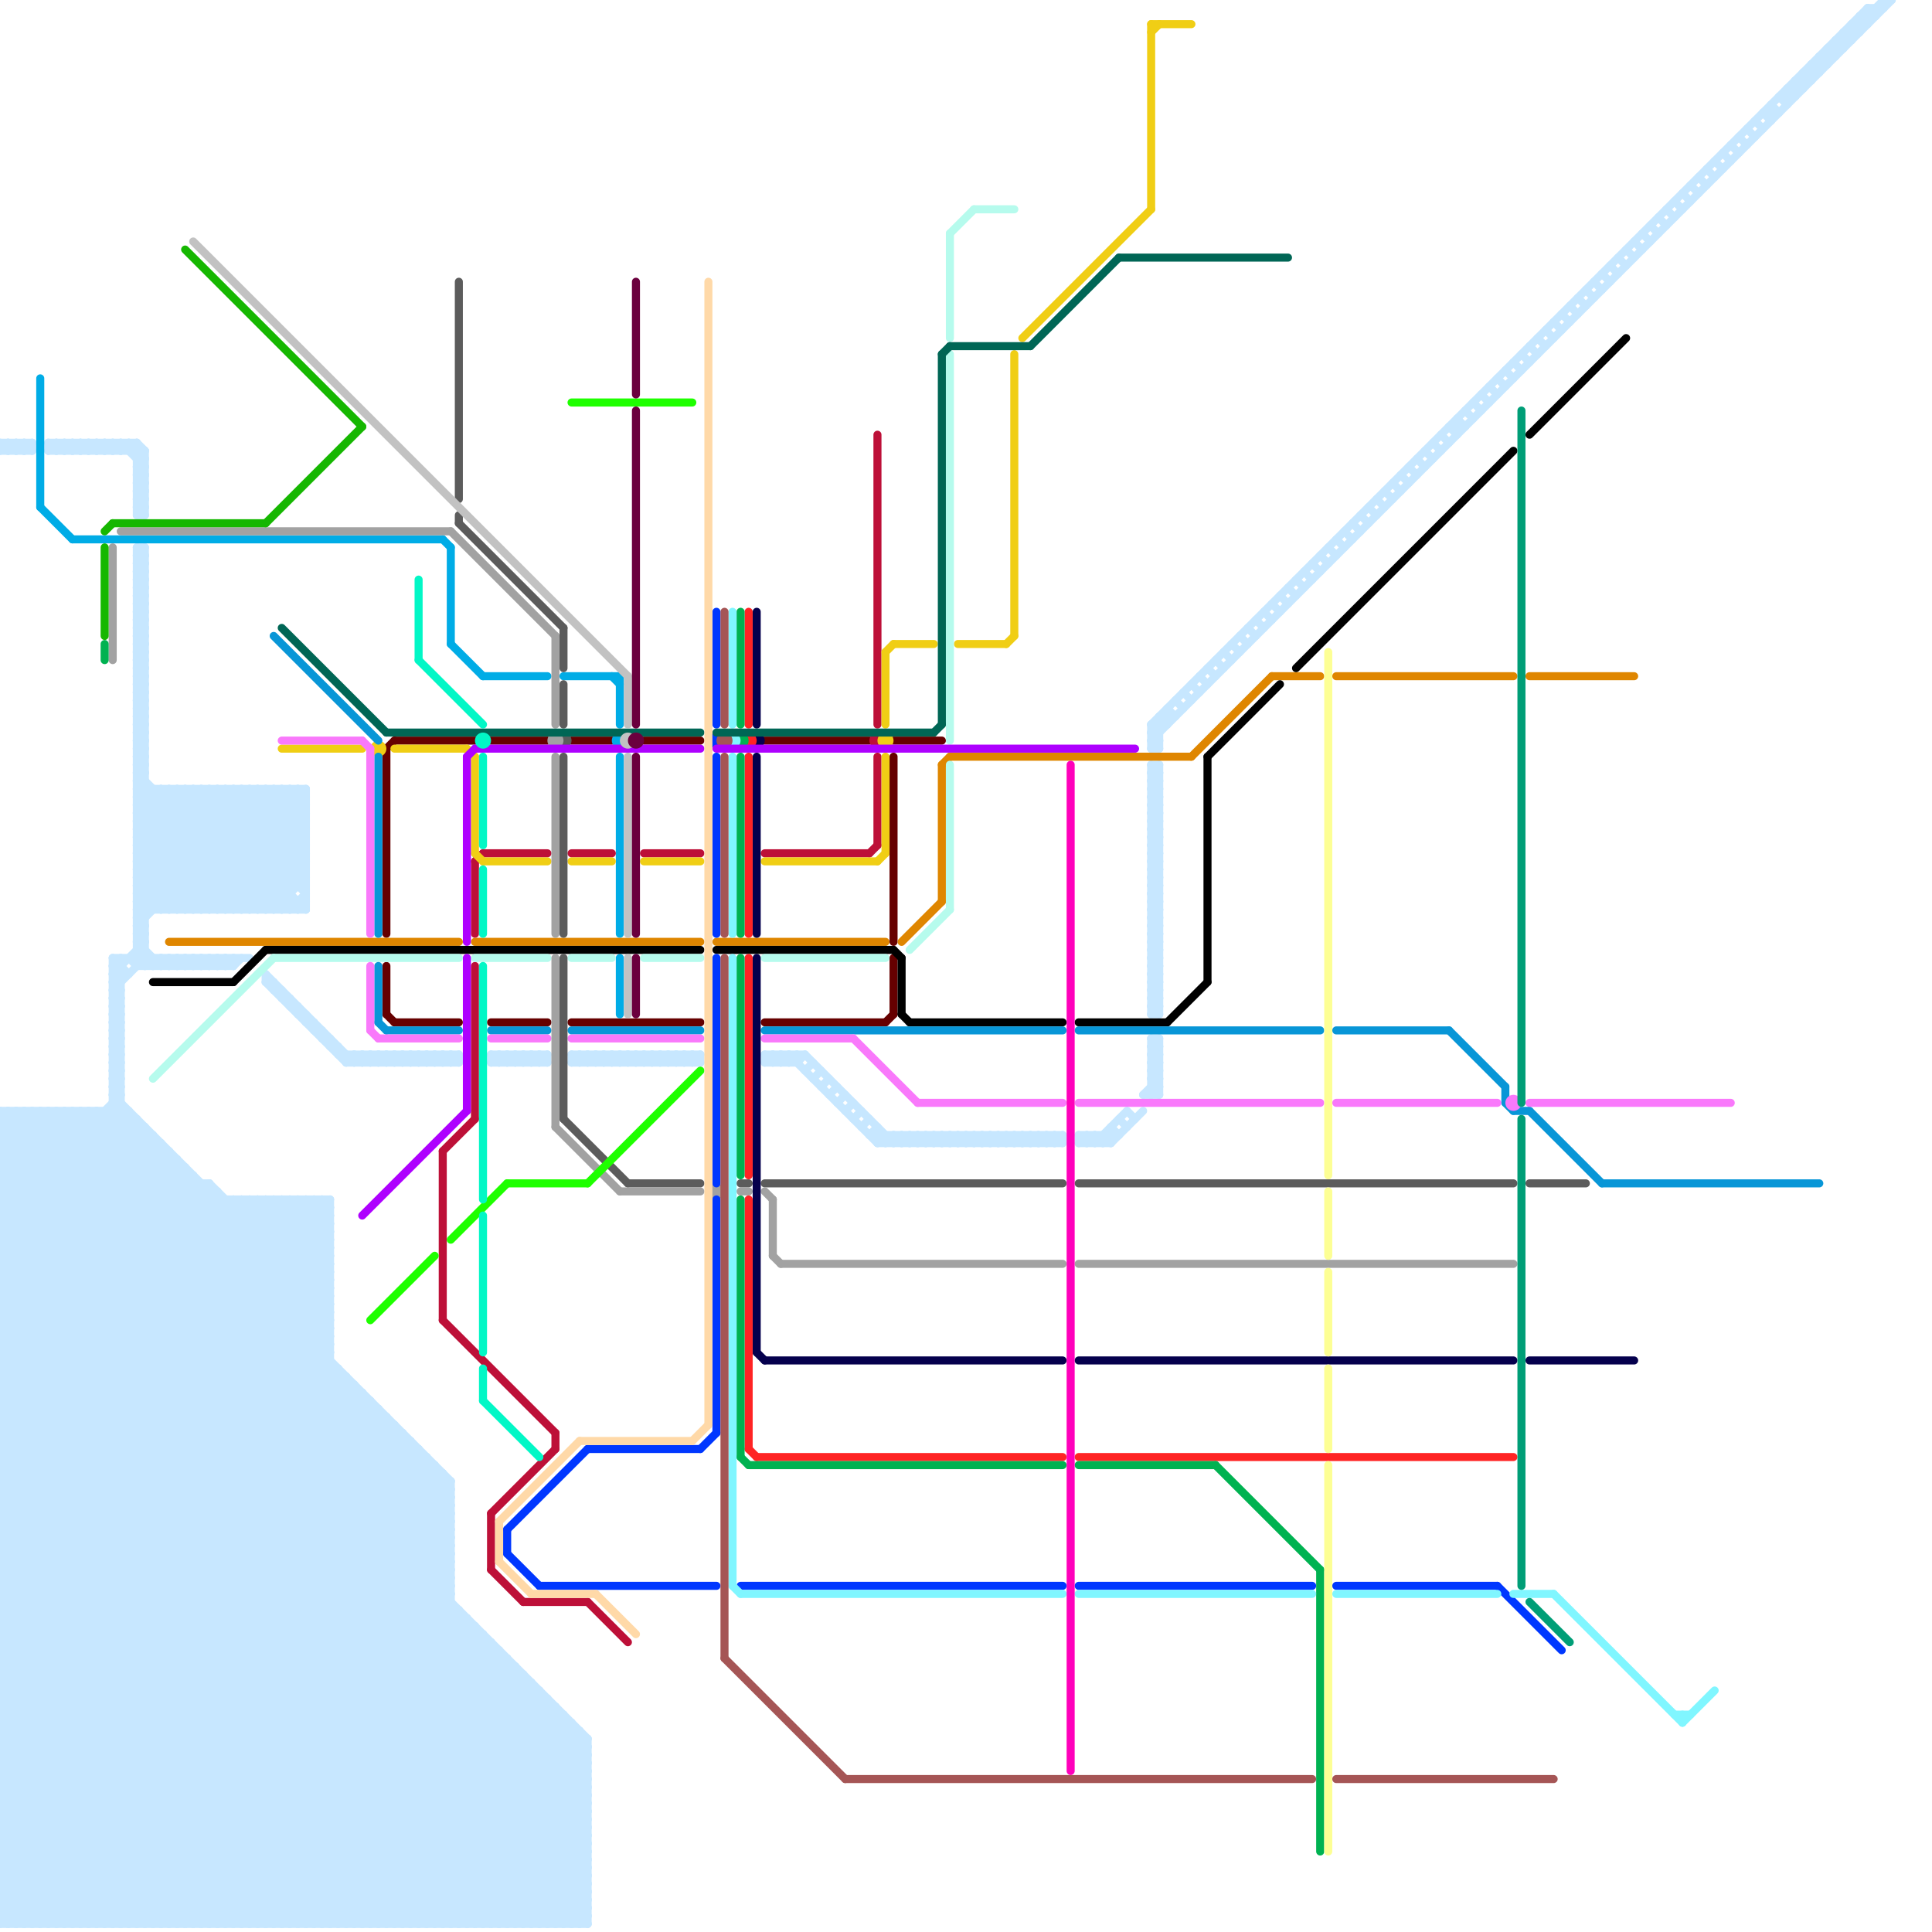 
<svg version="1.1" xmlns="http://www.w3.org/2000/svg" viewBox="0 0 240 240">
<style>line { stroke-width: 1; fill: none; stroke-linecap: round; stroke-linejoin: round; } .c0 { stroke: #660000 } .c1 { stroke: #c7e7ff } .c2 { stroke: #00ace6 } .c3 { stroke: #bd1038 } .c4 { stroke: #f0ce15 } .c5 { stroke: #df8600 } .c6 { stroke: #000000 } .c7 { stroke: #b6fbed } .c8 { stroke: #0896d7 } .c9 { stroke: #f979fb } .c10 { stroke: #5c5c5c } .c11 { stroke: #a2a2a2 } .c12 { stroke: #05004d } .c13 { stroke: #ff2424 } .c14 { stroke: #00b251 } .c15 { stroke: #0037ff } .c16 { stroke: #80f6ff } .c17 { stroke: #a55555 } .c18 { stroke: #006655 } .c19 { stroke: #ae00ff } .c20 { stroke: #16b701 } .c21 { stroke: #ff00bb } .c22 { stroke: #fdff94 } .c23 { stroke: #009e77 } .c24 { stroke: #c2c2c2 } .c25 { stroke: #1eff00 } .c26 { stroke: #02f7c6 } .c27 { stroke: #6b003e } .c28 { stroke: #ffd9a8 }</style><line class="c0" x1="111" y1="119" x2="111" y2="126"/><line class="c0" x1="111" y1="94" x2="111" y2="117"/><line class="c0" x1="48" y1="93" x2="48" y2="116"/><line class="c0" x1="48" y1="126" x2="49" y2="127"/><line class="c0" x1="111" y1="92" x2="117" y2="92"/><line class="c0" x1="80" y1="92" x2="87" y2="92"/><line class="c0" x1="71" y1="127" x2="87" y2="127"/><line class="c0" x1="110" y1="127" x2="111" y2="126"/><line class="c0" x1="61" y1="92" x2="68" y2="92"/><line class="c0" x1="49" y1="92" x2="59" y2="92"/><line class="c0" x1="49" y1="127" x2="57" y2="127"/><line class="c0" x1="71" y1="92" x2="76" y2="92"/><line class="c0" x1="48" y1="93" x2="49" y2="92"/><line class="c0" x1="48" y1="120" x2="48" y2="126"/><line class="c0" x1="95" y1="127" x2="110" y2="127"/><line class="c0" x1="61" y1="127" x2="68" y2="127"/><line class="c0" x1="95" y1="92" x2="108" y2="92"/><line class="c1" x1="42" y1="131" x2="57" y2="131"/><line class="c1" x1="0" y1="233" x2="6" y2="239"/><line class="c1" x1="231" y1="2" x2="231" y2="4"/><line class="c1" x1="14" y1="122" x2="15" y2="122"/><line class="c1" x1="25" y1="119" x2="25" y2="120"/><line class="c1" x1="67" y1="131" x2="68" y2="132"/><line class="c1" x1="34" y1="239" x2="65" y2="208"/><line class="c1" x1="0" y1="182" x2="54" y2="182"/><line class="c1" x1="43" y1="171" x2="43" y2="239"/><line class="c1" x1="17" y1="96" x2="34" y2="113"/><line class="c1" x1="14" y1="123" x2="15" y2="124"/><line class="c1" x1="143" y1="90" x2="144" y2="91"/><line class="c1" x1="17" y1="106" x2="38" y2="106"/><line class="c1" x1="0" y1="141" x2="3" y2="138"/><line class="c1" x1="14" y1="126" x2="15" y2="125"/><line class="c1" x1="0" y1="152" x2="73" y2="225"/><line class="c1" x1="143" y1="93" x2="144" y2="93"/><line class="c1" x1="182" y1="51" x2="183" y2="52"/><line class="c1" x1="17" y1="82" x2="18" y2="83"/><line class="c1" x1="0" y1="210" x2="29" y2="239"/><line class="c1" x1="1" y1="239" x2="56" y2="184"/><line class="c1" x1="28" y1="149" x2="28" y2="239"/><line class="c1" x1="216" y1="17" x2="217" y2="18"/><line class="c1" x1="30" y1="149" x2="30" y2="239"/><line class="c1" x1="223" y1="10" x2="223" y2="12"/><line class="c1" x1="17" y1="72" x2="18" y2="72"/><line class="c1" x1="17" y1="96" x2="18" y2="95"/><line class="c1" x1="0" y1="197" x2="56" y2="197"/><line class="c1" x1="0" y1="231" x2="51" y2="180"/><line class="c1" x1="0" y1="221" x2="46" y2="175"/><line class="c1" x1="3" y1="138" x2="3" y2="239"/><line class="c1" x1="143" y1="112" x2="144" y2="111"/><line class="c1" x1="15" y1="55" x2="18" y2="58"/><line class="c1" x1="5" y1="138" x2="5" y2="239"/><line class="c1" x1="143" y1="122" x2="144" y2="123"/><line class="c1" x1="0" y1="212" x2="27" y2="239"/><line class="c1" x1="143" y1="98" x2="144" y2="99"/><line class="c1" x1="6" y1="55" x2="17" y2="55"/><line class="c1" x1="0" y1="179" x2="51" y2="179"/><line class="c1" x1="17" y1="111" x2="19" y2="113"/><line class="c1" x1="17" y1="91" x2="18" y2="91"/><line class="c1" x1="62" y1="205" x2="62" y2="239"/><line class="c1" x1="113" y1="142" x2="114" y2="141"/><line class="c1" x1="14" y1="125" x2="15" y2="124"/><line class="c1" x1="16" y1="138" x2="16" y2="239"/><line class="c1" x1="0" y1="147" x2="73" y2="220"/><line class="c1" x1="176" y1="57" x2="177" y2="58"/><line class="c1" x1="193" y1="40" x2="194" y2="41"/><line class="c1" x1="0" y1="164" x2="41" y2="164"/><line class="c1" x1="41" y1="129" x2="41" y2="130"/><line class="c1" x1="183" y1="50" x2="184" y2="51"/><line class="c1" x1="0" y1="56" x2="4" y2="56"/><line class="c1" x1="14" y1="129" x2="15" y2="129"/><line class="c1" x1="71" y1="131" x2="71" y2="132"/><line class="c1" x1="131" y1="141" x2="131" y2="142"/><line class="c1" x1="78" y1="131" x2="79" y2="132"/><line class="c1" x1="45" y1="239" x2="70" y2="214"/><line class="c1" x1="17" y1="71" x2="18" y2="72"/><line class="c1" x1="0" y1="210" x2="67" y2="210"/><line class="c1" x1="225" y1="8" x2="227" y2="8"/><line class="c1" x1="17" y1="95" x2="18" y2="94"/><line class="c1" x1="154" y1="79" x2="155" y2="80"/><line class="c1" x1="0" y1="196" x2="56" y2="196"/><line class="c1" x1="0" y1="230" x2="51" y2="179"/><line class="c1" x1="73" y1="131" x2="73" y2="132"/><line class="c1" x1="48" y1="132" x2="49" y2="131"/><line class="c1" x1="14" y1="120" x2="15" y2="120"/><line class="c1" x1="0" y1="139" x2="1" y2="138"/><line class="c1" x1="143" y1="120" x2="144" y2="119"/><line class="c1" x1="3" y1="55" x2="3" y2="56"/><line class="c1" x1="79" y1="131" x2="80" y2="132"/><line class="c1" x1="126" y1="141" x2="126" y2="142"/><line class="c1" x1="143" y1="130" x2="144" y2="131"/><line class="c1" x1="16" y1="119" x2="17" y2="120"/><line class="c1" x1="0" y1="181" x2="32" y2="149"/><line class="c1" x1="25" y1="98" x2="38" y2="111"/><line class="c1" x1="14" y1="130" x2="15" y2="131"/><line class="c1" x1="17" y1="74" x2="18" y2="73"/><line class="c1" x1="0" y1="150" x2="12" y2="138"/><line class="c1" x1="22" y1="239" x2="59" y2="202"/><line class="c1" x1="143" y1="121" x2="144" y2="121"/><line class="c1" x1="0" y1="233" x2="52" y2="181"/><line class="c1" x1="0" y1="191" x2="48" y2="239"/><line class="c1" x1="14" y1="133" x2="15" y2="132"/><line class="c1" x1="0" y1="196" x2="43" y2="239"/><line class="c1" x1="37" y1="149" x2="37" y2="239"/><line class="c1" x1="67" y1="132" x2="68" y2="131"/><line class="c1" x1="62" y1="239" x2="73" y2="228"/><line class="c1" x1="143" y1="92" x2="235" y2="0"/><line class="c1" x1="0" y1="155" x2="16" y2="139"/><line class="c1" x1="17" y1="90" x2="18" y2="89"/><line class="c1" x1="17" y1="103" x2="38" y2="103"/><line class="c1" x1="17" y1="69" x2="18" y2="69"/><line class="c1" x1="1" y1="56" x2="2" y2="55"/><line class="c1" x1="70" y1="213" x2="70" y2="239"/><line class="c1" x1="0" y1="163" x2="41" y2="163"/><line class="c1" x1="0" y1="216" x2="23" y2="239"/><line class="c1" x1="109" y1="142" x2="110" y2="141"/><line class="c1" x1="18" y1="239" x2="57" y2="200"/><line class="c1" x1="144" y1="95" x2="144" y2="126"/><line class="c1" x1="12" y1="138" x2="12" y2="239"/><line class="c1" x1="0" y1="229" x2="50" y2="179"/><line class="c1" x1="0" y1="219" x2="45" y2="174"/><line class="c1" x1="17" y1="239" x2="56" y2="200"/><line class="c1" x1="0" y1="147" x2="26" y2="147"/><line class="c1" x1="17" y1="79" x2="18" y2="80"/><line class="c1" x1="111" y1="142" x2="112" y2="141"/><line class="c1" x1="167" y1="66" x2="168" y2="67"/><line class="c1" x1="0" y1="183" x2="55" y2="183"/><line class="c1" x1="14" y1="128" x2="15" y2="128"/><line class="c1" x1="17" y1="110" x2="20" y2="113"/><line class="c1" x1="143" y1="119" x2="144" y2="118"/><line class="c1" x1="12" y1="56" x2="13" y2="55"/><line class="c1" x1="166" y1="67" x2="167" y2="68"/><line class="c1" x1="226" y1="7" x2="228" y2="7"/><line class="c1" x1="67" y1="131" x2="67" y2="132"/><line class="c1" x1="0" y1="178" x2="29" y2="149"/><line class="c1" x1="17" y1="60" x2="18" y2="60"/><line class="c1" x1="17" y1="73" x2="18" y2="72"/><line class="c1" x1="22" y1="98" x2="37" y2="113"/><line class="c1" x1="96" y1="131" x2="96" y2="132"/><line class="c1" x1="33" y1="122" x2="43" y2="132"/><line class="c1" x1="98" y1="131" x2="109" y2="142"/><line class="c1" x1="29" y1="149" x2="41" y2="161"/><line class="c1" x1="98" y1="131" x2="98" y2="132"/><line class="c1" x1="17" y1="118" x2="19" y2="120"/><line class="c1" x1="80" y1="131" x2="81" y2="132"/><line class="c1" x1="204" y1="29" x2="205" y2="30"/><line class="c1" x1="1" y1="55" x2="1" y2="56"/><line class="c1" x1="3" y1="239" x2="56" y2="186"/><line class="c1" x1="17" y1="63" x2="18" y2="62"/><line class="c1" x1="0" y1="164" x2="21" y2="143"/><line class="c1" x1="113" y1="141" x2="113" y2="142"/><line class="c1" x1="120" y1="141" x2="121" y2="142"/><line class="c1" x1="143" y1="110" x2="144" y2="110"/><line class="c1" x1="17" y1="102" x2="38" y2="102"/><line class="c1" x1="0" y1="209" x2="41" y2="168"/><line class="c1" x1="72" y1="132" x2="73" y2="131"/><line class="c1" x1="115" y1="141" x2="115" y2="142"/><line class="c1" x1="6" y1="138" x2="56" y2="188"/><line class="c1" x1="143" y1="124" x2="144" y2="125"/><line class="c1" x1="14" y1="122" x2="15" y2="121"/><line class="c1" x1="37" y1="112" x2="37" y2="113"/><line class="c1" x1="17" y1="92" x2="18" y2="91"/><line class="c1" x1="0" y1="238" x2="55" y2="183"/><line class="c1" x1="35" y1="123" x2="35" y2="124"/><line class="c1" x1="12" y1="55" x2="12" y2="56"/><line class="c1" x1="14" y1="239" x2="56" y2="197"/><line class="c1" x1="0" y1="228" x2="50" y2="178"/><line class="c1" x1="123" y1="141" x2="124" y2="142"/><line class="c1" x1="65" y1="132" x2="66" y2="131"/><line class="c1" x1="52" y1="180" x2="52" y2="239"/><line class="c1" x1="0" y1="144" x2="6" y2="138"/><line class="c1" x1="0" y1="141" x2="19" y2="141"/><line class="c1" x1="0" y1="167" x2="22" y2="145"/><line class="c1" x1="17" y1="78" x2="18" y2="79"/><line class="c1" x1="25" y1="119" x2="26" y2="120"/><line class="c1" x1="14" y1="55" x2="14" y2="56"/><line class="c1" x1="37" y1="149" x2="41" y2="153"/><line class="c1" x1="229" y1="4" x2="231" y2="4"/><line class="c1" x1="158" y1="75" x2="159" y2="76"/><line class="c1" x1="13" y1="55" x2="13" y2="56"/><line class="c1" x1="0" y1="212" x2="42" y2="170"/><line class="c1" x1="0" y1="195" x2="44" y2="239"/><line class="c1" x1="217" y1="16" x2="218" y2="17"/><line class="c1" x1="17" y1="101" x2="20" y2="98"/><line class="c1" x1="0" y1="149" x2="73" y2="222"/><line class="c1" x1="0" y1="239" x2="73" y2="239"/><line class="c1" x1="33" y1="122" x2="34" y2="122"/><line class="c1" x1="85" y1="132" x2="86" y2="131"/><line class="c1" x1="52" y1="239" x2="73" y2="218"/><line class="c1" x1="84" y1="132" x2="85" y2="131"/><line class="c1" x1="42" y1="130" x2="42" y2="131"/><line class="c1" x1="38" y1="127" x2="39" y2="127"/><line class="c1" x1="86" y1="132" x2="87" y2="131"/><line class="c1" x1="143" y1="93" x2="144" y2="92"/><line class="c1" x1="39" y1="239" x2="67" y2="211"/><line class="c1" x1="51" y1="131" x2="51" y2="132"/><line class="c1" x1="8" y1="56" x2="9" y2="55"/><line class="c1" x1="35" y1="113" x2="36" y2="112"/><line class="c1" x1="17" y1="97" x2="18" y2="97"/><line class="c1" x1="143" y1="118" x2="144" y2="119"/><line class="c1" x1="10" y1="56" x2="11" y2="55"/><line class="c1" x1="0" y1="202" x2="59" y2="202"/><line class="c1" x1="17" y1="62" x2="18" y2="61"/><line class="c1" x1="145" y1="88" x2="145" y2="90"/><line class="c1" x1="128" y1="142" x2="129" y2="141"/><line class="c1" x1="143" y1="109" x2="144" y2="109"/><line class="c1" x1="17" y1="101" x2="38" y2="101"/><line class="c1" x1="0" y1="208" x2="41" y2="167"/><line class="c1" x1="76" y1="131" x2="77" y2="132"/><line class="c1" x1="55" y1="239" x2="73" y2="221"/><line class="c1" x1="143" y1="123" x2="144" y2="124"/><line class="c1" x1="0" y1="143" x2="73" y2="216"/><line class="c1" x1="131" y1="142" x2="132" y2="141"/><line class="c1" x1="14" y1="121" x2="16" y2="121"/><line class="c1" x1="35" y1="239" x2="65" y2="209"/><line class="c1" x1="49" y1="239" x2="72" y2="216"/><line class="c1" x1="228" y1="5" x2="228" y2="7"/><line class="c1" x1="194" y1="39" x2="195" y2="40"/><line class="c1" x1="0" y1="160" x2="41" y2="160"/><line class="c1" x1="111" y1="141" x2="111" y2="142"/><line class="c1" x1="0" y1="194" x2="45" y2="239"/><line class="c1" x1="112" y1="141" x2="112" y2="142"/><line class="c1" x1="48" y1="239" x2="72" y2="215"/><line class="c1" x1="17" y1="91" x2="18" y2="90"/><line class="c1" x1="18" y1="56" x2="18" y2="64"/><line class="c1" x1="138" y1="140" x2="139" y2="141"/><line class="c1" x1="26" y1="119" x2="26" y2="120"/><line class="c1" x1="14" y1="126" x2="15" y2="127"/><line class="c1" x1="5" y1="138" x2="56" y2="189"/><line class="c1" x1="0" y1="142" x2="4" y2="138"/><line class="c1" x1="32" y1="113" x2="38" y2="107"/><line class="c1" x1="143" y1="117" x2="144" y2="117"/><line class="c1" x1="17" y1="109" x2="38" y2="109"/><line class="c1" x1="39" y1="127" x2="39" y2="128"/><line class="c1" x1="19" y1="120" x2="20" y2="119"/><line class="c1" x1="14" y1="129" x2="15" y2="128"/><line class="c1" x1="15" y1="119" x2="15" y2="239"/><line class="c1" x1="17" y1="99" x2="18" y2="98"/><line class="c1" x1="17" y1="86" x2="18" y2="86"/><line class="c1" x1="44" y1="239" x2="70" y2="213"/><line class="c1" x1="20" y1="120" x2="21" y2="119"/><line class="c1" x1="0" y1="171" x2="68" y2="239"/><line class="c1" x1="14" y1="120" x2="15" y2="119"/><line class="c1" x1="29" y1="239" x2="62" y2="206"/><line class="c1" x1="32" y1="98" x2="32" y2="113"/><line class="c1" x1="63" y1="239" x2="73" y2="229"/><line class="c1" x1="172" y1="61" x2="173" y2="62"/><line class="c1" x1="22" y1="120" x2="23" y2="119"/><line class="c1" x1="188" y1="45" x2="189" y2="46"/><line class="c1" x1="0" y1="159" x2="41" y2="159"/><line class="c1" x1="143" y1="97" x2="144" y2="98"/><line class="c1" x1="108" y1="141" x2="132" y2="141"/><line class="c1" x1="0" y1="209" x2="66" y2="209"/><line class="c1" x1="97" y1="132" x2="98" y2="131"/><line class="c1" x1="14" y1="124" x2="15" y2="124"/><line class="c1" x1="0" y1="227" x2="12" y2="239"/><line class="c1" x1="31" y1="98" x2="38" y2="105"/><line class="c1" x1="143" y1="115" x2="144" y2="114"/><line class="c1" x1="152" y1="81" x2="153" y2="82"/><line class="c1" x1="143" y1="125" x2="144" y2="126"/><line class="c1" x1="14" y1="125" x2="15" y2="126"/><line class="c1" x1="17" y1="69" x2="18" y2="68"/><line class="c1" x1="0" y1="138" x2="16" y2="138"/><line class="c1" x1="143" y1="116" x2="144" y2="116"/><line class="c1" x1="65" y1="239" x2="73" y2="231"/><line class="c1" x1="38" y1="239" x2="67" y2="210"/><line class="c1" x1="0" y1="55" x2="4" y2="55"/><line class="c1" x1="14" y1="128" x2="15" y2="127"/><line class="c1" x1="180" y1="53" x2="181" y2="54"/><line class="c1" x1="0" y1="178" x2="61" y2="239"/><line class="c1" x1="21" y1="113" x2="36" y2="98"/><line class="c1" x1="225" y1="8" x2="226" y2="9"/><line class="c1" x1="143" y1="106" x2="144" y2="106"/><line class="c1" x1="17" y1="98" x2="38" y2="98"/><line class="c1" x1="24" y1="113" x2="38" y2="99"/><line class="c1" x1="23" y1="113" x2="38" y2="98"/><line class="c1" x1="121" y1="141" x2="121" y2="142"/><line class="c1" x1="232" y1="1" x2="232" y2="3"/><line class="c1" x1="17" y1="95" x2="18" y2="96"/><line class="c1" x1="17" y1="64" x2="18" y2="64"/><line class="c1" x1="143" y1="120" x2="144" y2="121"/><line class="c1" x1="54" y1="239" x2="73" y2="220"/><line class="c1" x1="13" y1="138" x2="41" y2="166"/><line class="c1" x1="0" y1="169" x2="23" y2="146"/><line class="c1" x1="17" y1="74" x2="18" y2="75"/><line class="c1" x1="17" y1="98" x2="18" y2="97"/><line class="c1" x1="0" y1="199" x2="56" y2="199"/><line class="c1" x1="144" y1="89" x2="145" y2="90"/><line class="c1" x1="1" y1="55" x2="2" y2="56"/><line class="c1" x1="0" y1="175" x2="64" y2="239"/><line class="c1" x1="0" y1="235" x2="73" y2="235"/><line class="c1" x1="14" y1="133" x2="15" y2="134"/><line class="c1" x1="143" y1="110" x2="144" y2="109"/><line class="c1" x1="113" y1="141" x2="114" y2="142"/><line class="c1" x1="0" y1="206" x2="33" y2="239"/><line class="c1" x1="143" y1="124" x2="144" y2="124"/><line class="c1" x1="41" y1="149" x2="41" y2="239"/><line class="c1" x1="29" y1="120" x2="30" y2="119"/><line class="c1" x1="115" y1="141" x2="116" y2="142"/><line class="c1" x1="6" y1="239" x2="56" y2="189"/><line class="c1" x1="0" y1="218" x2="45" y2="173"/><line class="c1" x1="36" y1="149" x2="36" y2="239"/><line class="c1" x1="17" y1="93" x2="18" y2="93"/><line class="c1" x1="12" y1="55" x2="13" y2="56"/><line class="c1" x1="17" y1="117" x2="18" y2="116"/><line class="c1" x1="17" y1="58" x2="18" y2="57"/><line class="c1" x1="11" y1="138" x2="41" y2="168"/><line class="c1" x1="0" y1="226" x2="13" y2="239"/><line class="c1" x1="13" y1="55" x2="14" y2="56"/><line class="c1" x1="143" y1="105" x2="144" y2="105"/><line class="c1" x1="0" y1="177" x2="62" y2="239"/><line class="c1" x1="0" y1="204" x2="41" y2="163"/><line class="c1" x1="0" y1="193" x2="56" y2="193"/><line class="c1" x1="0" y1="166" x2="41" y2="166"/><line class="c1" x1="56" y1="239" x2="73" y2="222"/><line class="c1" x1="143" y1="119" x2="144" y2="120"/><line class="c1" x1="110" y1="142" x2="111" y2="141"/><line class="c1" x1="163" y1="70" x2="164" y2="71"/><line class="c1" x1="0" y1="149" x2="11" y2="138"/><line class="c1" x1="19" y1="141" x2="19" y2="239"/><line class="c1" x1="17" y1="73" x2="18" y2="74"/><line class="c1" x1="17" y1="97" x2="18" y2="96"/><line class="c1" x1="51" y1="131" x2="52" y2="132"/><line class="c1" x1="170" y1="63" x2="171" y2="64"/><line class="c1" x1="0" y1="228" x2="11" y2="239"/><line class="c1" x1="0" y1="144" x2="73" y2="217"/><line class="c1" x1="143" y1="109" x2="144" y2="108"/><line class="c1" x1="17" y1="63" x2="18" y2="64"/><line class="c1" x1="22" y1="98" x2="22" y2="113"/><line class="c1" x1="143" y1="123" x2="144" y2="123"/><line class="c1" x1="100" y1="133" x2="101" y2="132"/><line class="c1" x1="14" y1="122" x2="15" y2="123"/><line class="c1" x1="84" y1="131" x2="84" y2="132"/><line class="c1" x1="66" y1="131" x2="67" y2="132"/><line class="c1" x1="38" y1="126" x2="38" y2="127"/><line class="c1" x1="143" y1="113" x2="144" y2="113"/><line class="c1" x1="17" y1="105" x2="38" y2="105"/><line class="c1" x1="0" y1="206" x2="63" y2="206"/><line class="c1" x1="221" y1="12" x2="223" y2="12"/><line class="c1" x1="111" y1="141" x2="112" y2="142"/><line class="c1" x1="79" y1="131" x2="79" y2="132"/><line class="c1" x1="0" y1="174" x2="65" y2="239"/><line class="c1" x1="0" y1="203" x2="41" y2="162"/><line class="c1" x1="112" y1="141" x2="113" y2="142"/><line class="c1" x1="0" y1="205" x2="34" y2="239"/><line class="c1" x1="0" y1="152" x2="41" y2="152"/><line class="c1" x1="24" y1="119" x2="25" y2="120"/><line class="c1" x1="40" y1="149" x2="41" y2="150"/><line class="c1" x1="0" y1="177" x2="28" y2="149"/><line class="c1" x1="114" y1="141" x2="115" y2="142"/><line class="c1" x1="32" y1="239" x2="64" y2="207"/><line class="c1" x1="21" y1="98" x2="36" y2="113"/><line class="c1" x1="53" y1="181" x2="53" y2="239"/><line class="c1" x1="38" y1="98" x2="38" y2="113"/><line class="c1" x1="174" y1="59" x2="175" y2="60"/><line class="c1" x1="26" y1="119" x2="27" y2="120"/><line class="c1" x1="23" y1="98" x2="38" y2="113"/><line class="c1" x1="0" y1="193" x2="41" y2="152"/><line class="c1" x1="181" y1="52" x2="181" y2="54"/><line class="c1" x1="0" y1="155" x2="41" y2="155"/><line class="c1" x1="17" y1="104" x2="26" y2="113"/><line class="c1" x1="33" y1="98" x2="33" y2="113"/><line class="c1" x1="130" y1="141" x2="131" y2="142"/><line class="c1" x1="35" y1="98" x2="35" y2="113"/><line class="c1" x1="0" y1="211" x2="68" y2="211"/><line class="c1" x1="0" y1="139" x2="17" y2="139"/><line class="c1" x1="17" y1="108" x2="22" y2="113"/><line class="c1" x1="17" y1="62" x2="18" y2="63"/><line class="c1" x1="67" y1="239" x2="73" y2="233"/><line class="c1" x1="17" y1="86" x2="18" y2="85"/><line class="c1" x1="0" y1="156" x2="41" y2="156"/><line class="c1" x1="0" y1="138" x2="0" y2="239"/><line class="c1" x1="153" y1="80" x2="154" y2="81"/><line class="c1" x1="2" y1="138" x2="2" y2="239"/><line class="c1" x1="14" y1="121" x2="15" y2="122"/><line class="c1" x1="0" y1="147" x2="9" y2="138"/><line class="c1" x1="143" y1="112" x2="144" y2="112"/><line class="c1" x1="45" y1="173" x2="45" y2="239"/><line class="c1" x1="0" y1="211" x2="41" y2="170"/><line class="c1" x1="119" y1="142" x2="120" y2="141"/><line class="c1" x1="0" y1="232" x2="7" y2="239"/><line class="c1" x1="14" y1="124" x2="15" y2="123"/><line class="c1" x1="0" y1="146" x2="73" y2="219"/><line class="c1" x1="0" y1="200" x2="57" y2="200"/><line class="c1" x1="50" y1="131" x2="50" y2="132"/><line class="c1" x1="110" y1="141" x2="110" y2="142"/><line class="c1" x1="17" y1="91" x2="18" y2="92"/><line class="c1" x1="86" y1="131" x2="86" y2="132"/><line class="c1" x1="80" y1="131" x2="80" y2="132"/><line class="c1" x1="30" y1="149" x2="41" y2="160"/><line class="c1" x1="0" y1="192" x2="41" y2="151"/><line class="c1" x1="200" y1="33" x2="201" y2="34"/><line class="c1" x1="52" y1="131" x2="52" y2="132"/><line class="c1" x1="0" y1="189" x2="50" y2="239"/><line class="c1" x1="9" y1="56" x2="10" y2="55"/><line class="c1" x1="17" y1="109" x2="28" y2="98"/><line class="c1" x1="0" y1="195" x2="56" y2="195"/><line class="c1" x1="22" y1="119" x2="23" y2="120"/><line class="c1" x1="55" y1="183" x2="55" y2="239"/><line class="c1" x1="75" y1="131" x2="76" y2="132"/><line class="c1" x1="8" y1="239" x2="56" y2="191"/><line class="c1" x1="45" y1="132" x2="46" y2="131"/><line class="c1" x1="0" y1="209" x2="30" y2="239"/><line class="c1" x1="17" y1="61" x2="18" y2="61"/><line class="c1" x1="0" y1="231" x2="73" y2="231"/><line class="c1" x1="0" y1="55" x2="0" y2="56"/><line class="c1" x1="20" y1="98" x2="35" y2="113"/><line class="c1" x1="143" y1="106" x2="144" y2="105"/><line class="c1" x1="14" y1="129" x2="15" y2="130"/><line class="c1" x1="129" y1="141" x2="129" y2="142"/><line class="c1" x1="63" y1="131" x2="63" y2="132"/><line class="c1" x1="136" y1="141" x2="137" y2="142"/><line class="c1" x1="123" y1="141" x2="123" y2="142"/><line class="c1" x1="47" y1="132" x2="48" y2="131"/><line class="c1" x1="28" y1="113" x2="38" y2="103"/><line class="c1" x1="31" y1="98" x2="31" y2="113"/><line class="c1" x1="2" y1="55" x2="2" y2="56"/><line class="c1" x1="164" y1="69" x2="165" y2="70"/><line class="c1" x1="46" y1="132" x2="47" y2="131"/><line class="c1" x1="14" y1="120" x2="15" y2="121"/><line class="c1" x1="17" y1="64" x2="18" y2="63"/><line class="c1" x1="143" y1="120" x2="144" y2="120"/><line class="c1" x1="121" y1="141" x2="122" y2="142"/><line class="c1" x1="59" y1="239" x2="73" y2="225"/><line class="c1" x1="17" y1="89" x2="18" y2="89"/><line class="c1" x1="73" y1="132" x2="74" y2="131"/><line class="c1" x1="43" y1="239" x2="69" y2="213"/><line class="c1" x1="0" y1="145" x2="73" y2="218"/><line class="c1" x1="0" y1="211" x2="28" y2="239"/><line class="c1" x1="143" y1="114" x2="144" y2="113"/><line class="c1" x1="143" y1="101" x2="144" y2="101"/><line class="c1" x1="178" y1="55" x2="179" y2="56"/><line class="c1" x1="0" y1="200" x2="41" y2="159"/><line class="c1" x1="144" y1="89" x2="146" y2="89"/><line class="c1" x1="0" y1="223" x2="47" y2="176"/><line class="c1" x1="47" y1="175" x2="47" y2="239"/><line class="c1" x1="17" y1="90" x2="18" y2="90"/><line class="c1" x1="17" y1="105" x2="25" y2="113"/><line class="c1" x1="34" y1="149" x2="34" y2="239"/><line class="c1" x1="17" y1="69" x2="18" y2="70"/><line class="c1" x1="46" y1="131" x2="46" y2="132"/><line class="c1" x1="17" y1="93" x2="18" y2="92"/><line class="c1" x1="5" y1="239" x2="56" y2="188"/><line class="c1" x1="0" y1="194" x2="56" y2="194"/><line class="c1" x1="76" y1="131" x2="76" y2="132"/><line class="c1" x1="118" y1="142" x2="119" y2="141"/><line class="c1" x1="48" y1="131" x2="48" y2="132"/><line class="c1" x1="227" y1="6" x2="229" y2="6"/><line class="c1" x1="77" y1="131" x2="77" y2="132"/><line class="c1" x1="14" y1="128" x2="15" y2="129"/><line class="c1" x1="143" y1="105" x2="144" y2="104"/><line class="c1" x1="21" y1="120" x2="22" y2="119"/><line class="c1" x1="0" y1="208" x2="31" y2="239"/><line class="c1" x1="0" y1="153" x2="41" y2="153"/><line class="c1" x1="0" y1="56" x2="1" y2="55"/><line class="c1" x1="143" y1="119" x2="144" y2="119"/><line class="c1" x1="0" y1="188" x2="51" y2="239"/><line class="c1" x1="148" y1="85" x2="149" y2="86"/><line class="c1" x1="66" y1="131" x2="66" y2="132"/><line class="c1" x1="0" y1="175" x2="47" y2="175"/><line class="c1" x1="17" y1="102" x2="28" y2="113"/><line class="c1" x1="95" y1="131" x2="95" y2="132"/><line class="c1" x1="29" y1="98" x2="38" y2="107"/><line class="c1" x1="61" y1="131" x2="61" y2="132"/><line class="c1" x1="17" y1="113" x2="38" y2="113"/><line class="c1" x1="0" y1="208" x2="65" y2="208"/><line class="c1" x1="214" y1="19" x2="215" y2="20"/><line class="c1" x1="0" y1="143" x2="5" y2="138"/><line class="c1" x1="143" y1="100" x2="144" y2="100"/><line class="c1" x1="0" y1="199" x2="41" y2="158"/><line class="c1" x1="122" y1="141" x2="122" y2="142"/><line class="c1" x1="0" y1="232" x2="52" y2="180"/><line class="c1" x1="0" y1="161" x2="41" y2="161"/><line class="c1" x1="17" y1="63" x2="18" y2="63"/><line class="c1" x1="24" y1="119" x2="24" y2="120"/><line class="c1" x1="162" y1="71" x2="163" y2="72"/><line class="c1" x1="87" y1="131" x2="87" y2="132"/><line class="c1" x1="143" y1="110" x2="144" y2="111"/><line class="c1" x1="0" y1="154" x2="16" y2="138"/><line class="c1" x1="0" y1="185" x2="54" y2="239"/><line class="c1" x1="9" y1="55" x2="9" y2="56"/><line class="c1" x1="64" y1="132" x2="65" y2="131"/><line class="c1" x1="33" y1="239" x2="64" y2="208"/><line class="c1" x1="132" y1="141" x2="132" y2="142"/><line class="c1" x1="108" y1="141" x2="109" y2="140"/><line class="c1" x1="11" y1="55" x2="11" y2="56"/><line class="c1" x1="17" y1="92" x2="18" y2="92"/><line class="c1" x1="17" y1="68" x2="18" y2="68"/><line class="c1" x1="0" y1="189" x2="56" y2="189"/><line class="c1" x1="17" y1="55" x2="18" y2="56"/><line class="c1" x1="0" y1="238" x2="73" y2="238"/><line class="c1" x1="20" y1="239" x2="58" y2="201"/><line class="c1" x1="143" y1="113" x2="144" y2="112"/><line class="c1" x1="21" y1="143" x2="21" y2="239"/><line class="c1" x1="0" y1="215" x2="24" y2="239"/><line class="c1" x1="168" y1="65" x2="169" y2="66"/><line class="c1" x1="82" y1="132" x2="83" y2="131"/><line class="c1" x1="17" y1="58" x2="18" y2="59"/><line class="c1" x1="0" y1="157" x2="17" y2="140"/><line class="c1" x1="32" y1="149" x2="32" y2="239"/><line class="c1" x1="4" y1="138" x2="56" y2="190"/><line class="c1" x1="17" y1="105" x2="24" y2="98"/><line class="c1" x1="83" y1="132" x2="84" y2="131"/><line class="c1" x1="17" y1="109" x2="21" y2="113"/><line class="c1" x1="14" y1="119" x2="31" y2="119"/><line class="c1" x1="230" y1="3" x2="230" y2="5"/><line class="c1" x1="7" y1="56" x2="8" y2="55"/><line class="c1" x1="143" y1="108" x2="144" y2="108"/><line class="c1" x1="0" y1="207" x2="41" y2="166"/><line class="c1" x1="125" y1="142" x2="126" y2="141"/><line class="c1" x1="2" y1="56" x2="3" y2="55"/><line class="c1" x1="0" y1="172" x2="44" y2="172"/><line class="c1" x1="10" y1="138" x2="56" y2="184"/><line class="c1" x1="17" y1="62" x2="18" y2="62"/><line class="c1" x1="0" y1="207" x2="32" y2="239"/><line class="c1" x1="127" y1="142" x2="128" y2="141"/><line class="c1" x1="0" y1="182" x2="33" y2="149"/><line class="c1" x1="143" y1="109" x2="144" y2="110"/><line class="c1" x1="0" y1="192" x2="47" y2="239"/><line class="c1" x1="42" y1="170" x2="42" y2="239"/><line class="c1" x1="0" y1="227" x2="49" y2="178"/><line class="c1" x1="186" y1="47" x2="187" y2="48"/><line class="c1" x1="54" y1="182" x2="54" y2="239"/><line class="c1" x1="83" y1="131" x2="83" y2="132"/><line class="c1" x1="0" y1="237" x2="73" y2="237"/><line class="c1" x1="17" y1="55" x2="17" y2="64"/><line class="c1" x1="0" y1="166" x2="22" y2="144"/><line class="c1" x1="134" y1="141" x2="139" y2="141"/><line class="c1" x1="4" y1="239" x2="56" y2="187"/><line class="c1" x1="17" y1="57" x2="18" y2="57"/><line class="c1" x1="23" y1="119" x2="23" y2="120"/><line class="c1" x1="29" y1="113" x2="38" y2="104"/><line class="c1" x1="0" y1="151" x2="41" y2="151"/><line class="c1" x1="47" y1="239" x2="71" y2="215"/><line class="c1" x1="0" y1="184" x2="55" y2="239"/><line class="c1" x1="17" y1="119" x2="18" y2="118"/><line class="c1" x1="50" y1="131" x2="51" y2="132"/><line class="c1" x1="143" y1="107" x2="144" y2="107"/><line class="c1" x1="79" y1="132" x2="80" y2="131"/><line class="c1" x1="143" y1="131" x2="144" y2="130"/><line class="c1" x1="81" y1="132" x2="82" y2="131"/><line class="c1" x1="143" y1="117" x2="144" y2="118"/><line class="c1" x1="68" y1="239" x2="73" y2="234"/><line class="c1" x1="189" y1="44" x2="190" y2="45"/><line class="c1" x1="17" y1="61" x2="18" y2="60"/><line class="c1" x1="14" y1="119" x2="14" y2="239"/><line class="c1" x1="0" y1="148" x2="27" y2="148"/><line class="c1" x1="29" y1="98" x2="29" y2="113"/><line class="c1" x1="179" y1="54" x2="180" y2="55"/><line class="c1" x1="23" y1="98" x2="23" y2="113"/><line class="c1" x1="223" y1="10" x2="224" y2="11"/><line class="c1" x1="17" y1="86" x2="18" y2="87"/><line class="c1" x1="0" y1="186" x2="53" y2="239"/><line class="c1" x1="0" y1="55" x2="1" y2="56"/><line class="c1" x1="129" y1="141" x2="130" y2="142"/><line class="c1" x1="213" y1="20" x2="214" y2="21"/><line class="c1" x1="24" y1="98" x2="24" y2="113"/><line class="c1" x1="220" y1="13" x2="220" y2="15"/><line class="c1" x1="2" y1="55" x2="3" y2="56"/><line class="c1" x1="17" y1="114" x2="33" y2="98"/><line class="c1" x1="124" y1="142" x2="125" y2="141"/><line class="c1" x1="17" y1="89" x2="18" y2="88"/><line class="c1" x1="0" y1="176" x2="48" y2="176"/><line class="c1" x1="27" y1="239" x2="61" y2="205"/><line class="c1" x1="41" y1="239" x2="68" y2="212"/><line class="c1" x1="0" y1="239" x2="55" y2="184"/><line class="c1" x1="26" y1="113" x2="38" y2="101"/><line class="c1" x1="102" y1="135" x2="103" y2="134"/><line class="c1" x1="0" y1="226" x2="73" y2="226"/><line class="c1" x1="1" y1="138" x2="1" y2="239"/><line class="c1" x1="14" y1="124" x2="15" y2="125"/><line class="c1" x1="56" y1="184" x2="56" y2="239"/><line class="c1" x1="143" y1="101" x2="144" y2="100"/><line class="c1" x1="159" y1="74" x2="160" y2="75"/><line class="c1" x1="34" y1="149" x2="41" y2="156"/><line class="c1" x1="50" y1="178" x2="50" y2="239"/><line class="c1" x1="0" y1="180" x2="31" y2="149"/><line class="c1" x1="143" y1="115" x2="144" y2="115"/><line class="c1" x1="30" y1="98" x2="38" y2="106"/><line class="c1" x1="40" y1="128" x2="40" y2="129"/><line class="c1" x1="0" y1="168" x2="71" y2="239"/><line class="c1" x1="137" y1="142" x2="138" y2="141"/><line class="c1" x1="0" y1="177" x2="49" y2="177"/><line class="c1" x1="53" y1="131" x2="54" y2="132"/><line class="c1" x1="0" y1="227" x2="73" y2="227"/><line class="c1" x1="143" y1="116" x2="144" y2="117"/><line class="c1" x1="46" y1="131" x2="47" y2="132"/><line class="c1" x1="0" y1="225" x2="48" y2="177"/><line class="c1" x1="37" y1="239" x2="66" y2="210"/><line class="c1" x1="48" y1="131" x2="49" y2="132"/><line class="c1" x1="0" y1="195" x2="41" y2="154"/><line class="c1" x1="190" y1="43" x2="191" y2="44"/><line class="c1" x1="17" y1="85" x2="18" y2="85"/><line class="c1" x1="143" y1="106" x2="144" y2="107"/><line class="c1" x1="68" y1="131" x2="68" y2="132"/><line class="c1" x1="74" y1="131" x2="75" y2="132"/><line class="c1" x1="17" y1="88" x2="18" y2="88"/><line class="c1" x1="20" y1="113" x2="35" y2="98"/><line class="c1" x1="0" y1="185" x2="56" y2="185"/><line class="c1" x1="0" y1="158" x2="41" y2="158"/><line class="c1" x1="20" y1="98" x2="20" y2="113"/><line class="c1" x1="143" y1="135" x2="144" y2="136"/><line class="c1" x1="22" y1="113" x2="37" y2="98"/><line class="c1" x1="143" y1="100" x2="144" y2="99"/><line class="c1" x1="0" y1="190" x2="49" y2="239"/><line class="c1" x1="14" y1="119" x2="16" y2="121"/><line class="c1" x1="38" y1="149" x2="38" y2="239"/><line class="c1" x1="143" y1="114" x2="144" y2="115"/><line class="c1" x1="0" y1="148" x2="73" y2="221"/><line class="c1" x1="33" y1="149" x2="33" y2="239"/><line class="c1" x1="9" y1="55" x2="10" y2="56"/><line class="c1" x1="0" y1="234" x2="53" y2="181"/><line class="c1" x1="35" y1="149" x2="35" y2="239"/><line class="c1" x1="143" y1="104" x2="144" y2="104"/><line class="c1" x1="209" y1="24" x2="210" y2="25"/><line class="c1" x1="11" y1="55" x2="12" y2="56"/><line class="c1" x1="14" y1="136" x2="41" y2="163"/><line class="c1" x1="227" y1="6" x2="228" y2="7"/><line class="c1" x1="17" y1="93" x2="18" y2="94"/><line class="c1" x1="13" y1="138" x2="13" y2="239"/><line class="c1" x1="0" y1="163" x2="20" y2="143"/><line class="c1" x1="0" y1="194" x2="41" y2="153"/><line class="c1" x1="17" y1="117" x2="18" y2="117"/><line class="c1" x1="17" y1="58" x2="18" y2="58"/><line class="c1" x1="0" y1="174" x2="46" y2="174"/><line class="c1" x1="8" y1="138" x2="8" y2="239"/><line class="c1" x1="198" y1="35" x2="199" y2="36"/><line class="c1" x1="143" y1="105" x2="144" y2="106"/><line class="c1" x1="10" y1="138" x2="10" y2="239"/><line class="c1" x1="0" y1="167" x2="72" y2="239"/><line class="c1" x1="0" y1="233" x2="73" y2="233"/><line class="c1" x1="0" y1="153" x2="15" y2="138"/><line class="c1" x1="143" y1="108" x2="144" y2="107"/><line class="c1" x1="17" y1="87" x2="18" y2="86"/><line class="c1" x1="28" y1="98" x2="38" y2="108"/><line class="c1" x1="17" y1="110" x2="29" y2="98"/><line class="c1" x1="0" y1="205" x2="62" y2="205"/><line class="c1" x1="59" y1="202" x2="59" y2="239"/><line class="c1" x1="201" y1="32" x2="202" y2="33"/><line class="c1" x1="0" y1="234" x2="73" y2="234"/><line class="c1" x1="0" y1="169" x2="70" y2="239"/><line class="c1" x1="60" y1="203" x2="60" y2="239"/><line class="c1" x1="14" y1="136" x2="15" y2="136"/><line class="c1" x1="143" y1="103" x2="144" y2="103"/><line class="c1" x1="0" y1="202" x2="41" y2="161"/><line class="c1" x1="83" y1="131" x2="84" y2="132"/><line class="c1" x1="13" y1="239" x2="56" y2="196"/><line class="c1" x1="143" y1="113" x2="144" y2="114"/><line class="c1" x1="78" y1="131" x2="78" y2="132"/><line class="c1" x1="109" y1="141" x2="110" y2="142"/><line class="c1" x1="8" y1="55" x2="8" y2="56"/><line class="c1" x1="0" y1="187" x2="38" y2="149"/><line class="c1" x1="17" y1="116" x2="18" y2="115"/><line class="c1" x1="17" y1="57" x2="18" y2="56"/><line class="c1" x1="55" y1="132" x2="56" y2="131"/><line class="c1" x1="165" y1="68" x2="166" y2="69"/><line class="c1" x1="21" y1="119" x2="22" y2="120"/><line class="c1" x1="10" y1="55" x2="10" y2="56"/><line class="c1" x1="33" y1="113" x2="38" y2="108"/><line class="c1" x1="134" y1="141" x2="135" y2="142"/><line class="c1" x1="0" y1="225" x2="14" y2="239"/><line class="c1" x1="0" y1="192" x2="56" y2="192"/><line class="c1" x1="23" y1="119" x2="24" y2="120"/><line class="c1" x1="31" y1="239" x2="63" y2="207"/><line class="c1" x1="8" y1="55" x2="9" y2="56"/><line class="c1" x1="0" y1="172" x2="25" y2="147"/><line class="c1" x1="36" y1="98" x2="38" y2="100"/><line class="c1" x1="0" y1="162" x2="20" y2="142"/><line class="c1" x1="71" y1="132" x2="72" y2="131"/><line class="c1" x1="0" y1="152" x2="15" y2="137"/><line class="c1" x1="143" y1="107" x2="144" y2="106"/><line class="c1" x1="0" y1="206" x2="41" y2="165"/><line class="c1" x1="137" y1="141" x2="138" y2="142"/><line class="c1" x1="35" y1="149" x2="41" y2="155"/><line class="c1" x1="36" y1="149" x2="41" y2="154"/><line class="c1" x1="0" y1="178" x2="50" y2="178"/><line class="c1" x1="0" y1="181" x2="53" y2="181"/><line class="c1" x1="0" y1="165" x2="21" y2="144"/><line class="c1" x1="99" y1="132" x2="100" y2="131"/><line class="c1" x1="6" y1="56" x2="7" y2="55"/><line class="c1" x1="212" y1="21" x2="213" y2="22"/><line class="c1" x1="0" y1="217" x2="22" y2="239"/><line class="c1" x1="143" y1="111" x2="144" y2="111"/><line class="c1" x1="64" y1="131" x2="64" y2="132"/><line class="c1" x1="43" y1="132" x2="57" y2="132"/><line class="c1" x1="116" y1="142" x2="117" y2="141"/><line class="c1" x1="37" y1="125" x2="37" y2="126"/><line class="c1" x1="65" y1="131" x2="65" y2="132"/><line class="c1" x1="72" y1="131" x2="73" y2="132"/><line class="c1" x1="126" y1="142" x2="127" y2="141"/><line class="c1" x1="10" y1="239" x2="56" y2="193"/><line class="c1" x1="143" y1="102" x2="144" y2="101"/><line class="c1" x1="61" y1="204" x2="61" y2="239"/><line class="c1" x1="143" y1="112" x2="144" y2="113"/><line class="c1" x1="117" y1="142" x2="118" y2="141"/><line class="c1" x1="0" y1="191" x2="41" y2="150"/><line class="c1" x1="225" y1="8" x2="225" y2="10"/><line class="c1" x1="139" y1="139" x2="140" y2="140"/><line class="c1" x1="54" y1="131" x2="55" y2="132"/><line class="c1" x1="61" y1="239" x2="73" y2="227"/><line class="c1" x1="0" y1="173" x2="66" y2="239"/><line class="c1" x1="49" y1="131" x2="49" y2="132"/><line class="c1" x1="17" y1="94" x2="18" y2="93"/><line class="c1" x1="17" y1="81" x2="18" y2="81"/><line class="c1" x1="56" y1="131" x2="57" y2="132"/><line class="c1" x1="16" y1="56" x2="17" y2="55"/><line class="c1" x1="17" y1="119" x2="18" y2="120"/><line class="c1" x1="85" y1="131" x2="86" y2="132"/><line class="c1" x1="6" y1="55" x2="6" y2="56"/><line class="c1" x1="27" y1="148" x2="27" y2="239"/><line class="c1" x1="0" y1="235" x2="53" y2="182"/><line class="c1" x1="0" y1="151" x2="15" y2="136"/><line class="c1" x1="61" y1="132" x2="68" y2="132"/><line class="c1" x1="0" y1="154" x2="41" y2="154"/><line class="c1" x1="143" y1="131" x2="144" y2="132"/><line class="c1" x1="20" y1="119" x2="21" y2="120"/><line class="c1" x1="143" y1="96" x2="144" y2="95"/><line class="c1" x1="0" y1="174" x2="26" y2="148"/><line class="c1" x1="120" y1="141" x2="120" y2="142"/><line class="c1" x1="127" y1="141" x2="128" y2="142"/><line class="c1" x1="0" y1="185" x2="36" y2="149"/><line class="c1" x1="28" y1="98" x2="28" y2="113"/><line class="c1" x1="0" y1="224" x2="15" y2="239"/><line class="c1" x1="17" y1="61" x2="18" y2="62"/><line class="c1" x1="135" y1="141" x2="136" y2="142"/><line class="c1" x1="0" y1="198" x2="56" y2="198"/><line class="c1" x1="17" y1="85" x2="18" y2="84"/><line class="c1" x1="143" y1="134" x2="144" y2="133"/><line class="c1" x1="128" y1="141" x2="129" y2="142"/><line class="c1" x1="14" y1="134" x2="15" y2="133"/><line class="c1" x1="0" y1="156" x2="73" y2="229"/><line class="c1" x1="0" y1="201" x2="38" y2="239"/><line class="c1" x1="17" y1="88" x2="18" y2="87"/><line class="c1" x1="0" y1="222" x2="73" y2="222"/><line class="c1" x1="63" y1="132" x2="64" y2="131"/><line class="c1" x1="195" y1="38" x2="196" y2="39"/><line class="c1" x1="143" y1="135" x2="144" y2="135"/><line class="c1" x1="17" y1="89" x2="18" y2="90"/><line class="c1" x1="96" y1="132" x2="97" y2="131"/><line class="c1" x1="0" y1="190" x2="41" y2="149"/><line class="c1" x1="138" y1="142" x2="142" y2="138"/><line class="c1" x1="55" y1="131" x2="55" y2="132"/><line class="c1" x1="203" y1="30" x2="204" y2="31"/><line class="c1" x1="34" y1="98" x2="38" y2="102"/><line class="c1" x1="98" y1="132" x2="99" y2="131"/><line class="c1" x1="105" y1="138" x2="106" y2="137"/><line class="c1" x1="202" y1="31" x2="203" y2="32"/><line class="c1" x1="37" y1="98" x2="37" y2="110"/><line class="c1" x1="143" y1="114" x2="144" y2="114"/><line class="c1" x1="17" y1="80" x2="18" y2="80"/><line class="c1" x1="226" y1="7" x2="226" y2="9"/><line class="c1" x1="143" y1="101" x2="144" y2="102"/><line class="c1" x1="28" y1="120" x2="29" y2="119"/><line class="c1" x1="222" y1="12" x2="234" y2="0"/><line class="c1" x1="13" y1="56" x2="14" y2="55"/><line class="c1" x1="150" y1="83" x2="151" y2="84"/><line class="c1" x1="15" y1="56" x2="16" y2="55"/><line class="c1" x1="17" y1="90" x2="18" y2="91"/><line class="c1" x1="17" y1="59" x2="18" y2="59"/><line class="c1" x1="0" y1="229" x2="73" y2="229"/><line class="c1" x1="45" y1="131" x2="45" y2="132"/><line class="c1" x1="143" y1="104" x2="144" y2="103"/><line class="c1" x1="17" y1="83" x2="18" y2="82"/><line class="c1" x1="149" y1="84" x2="150" y2="85"/><line class="c1" x1="17" y1="100" x2="30" y2="113"/><line class="c1" x1="0" y1="145" x2="23" y2="145"/><line class="c1" x1="135" y1="142" x2="136" y2="141"/><line class="c1" x1="0" y1="173" x2="26" y2="147"/><line class="c1" x1="234" y1="0" x2="235" y2="0"/><line class="c1" x1="22" y1="144" x2="22" y2="239"/><line class="c1" x1="0" y1="223" x2="16" y2="239"/><line class="c1" x1="143" y1="133" x2="144" y2="132"/><line class="c1" x1="0" y1="164" x2="73" y2="237"/><line class="c1" x1="0" y1="230" x2="73" y2="230"/><line class="c1" x1="116" y1="141" x2="116" y2="142"/><line class="c1" x1="232" y1="1" x2="233" y2="2"/><line class="c1" x1="14" y1="123" x2="18" y2="119"/><line class="c1" x1="9" y1="138" x2="56" y2="185"/><line class="c1" x1="118" y1="141" x2="118" y2="142"/><line class="c1" x1="143" y1="99" x2="144" y2="99"/><line class="c1" x1="0" y1="198" x2="41" y2="157"/><line class="c1" x1="117" y1="141" x2="117" y2="142"/><line class="c1" x1="229" y1="4" x2="229" y2="6"/><line class="c1" x1="0" y1="139" x2="56" y2="195"/><line class="c1" x1="119" y1="141" x2="119" y2="142"/><line class="c1" x1="126" y1="141" x2="127" y2="142"/><line class="c1" x1="138" y1="140" x2="138" y2="142"/><line class="c1" x1="9" y1="239" x2="56" y2="192"/><line class="c1" x1="25" y1="113" x2="38" y2="100"/><line class="c1" x1="143" y1="90" x2="143" y2="93"/><line class="c1" x1="34" y1="113" x2="38" y2="109"/><line class="c1" x1="143" y1="100" x2="144" y2="101"/><line class="c1" x1="49" y1="177" x2="49" y2="239"/><line class="c1" x1="0" y1="217" x2="44" y2="173"/><line class="c1" x1="61" y1="132" x2="62" y2="131"/><line class="c1" x1="0" y1="188" x2="56" y2="188"/><line class="c1" x1="0" y1="200" x2="39" y2="239"/><line class="c1" x1="14" y1="136" x2="15" y2="135"/><line class="c1" x1="136" y1="142" x2="140" y2="138"/><line class="c1" x1="62" y1="132" x2="63" y2="131"/><line class="c1" x1="143" y1="103" x2="144" y2="102"/><line class="c1" x1="17" y1="82" x2="18" y2="81"/><line class="c1" x1="231" y1="2" x2="233" y2="2"/><line class="c1" x1="17" y1="92" x2="18" y2="93"/><line class="c1" x1="26" y1="120" x2="27" y2="119"/><line class="c1" x1="17" y1="68" x2="18" y2="69"/><line class="c1" x1="34" y1="123" x2="35" y2="123"/><line class="c1" x1="17" y1="115" x2="34" y2="98"/><line class="c1" x1="17" y1="99" x2="31" y2="113"/><line class="c1" x1="71" y1="132" x2="87" y2="132"/><line class="c1" x1="39" y1="149" x2="39" y2="239"/><line class="c1" x1="27" y1="120" x2="28" y2="119"/><line class="c1" x1="0" y1="163" x2="73" y2="236"/><line class="c1" x1="10" y1="55" x2="11" y2="56"/><line class="c1" x1="199" y1="34" x2="200" y2="35"/><line class="c1" x1="14" y1="131" x2="15" y2="131"/><line class="c1" x1="40" y1="129" x2="41" y2="129"/><line class="c1" x1="11" y1="239" x2="56" y2="194"/><line class="c1" x1="143" y1="108" x2="144" y2="109"/><line class="c1" x1="17" y1="87" x2="18" y2="88"/><line class="c1" x1="31" y1="113" x2="38" y2="106"/><line class="c1" x1="14" y1="132" x2="15" y2="132"/><line class="c1" x1="0" y1="226" x2="49" y2="177"/><line class="c1" x1="32" y1="149" x2="41" y2="158"/><line class="c1" x1="0" y1="216" x2="44" y2="172"/><line class="c1" x1="0" y1="187" x2="56" y2="187"/><line class="c1" x1="25" y1="239" x2="60" y2="204"/><line class="c1" x1="0" y1="236" x2="73" y2="236"/><line class="c1" x1="109" y1="140" x2="109" y2="142"/><line class="c1" x1="143" y1="111" x2="144" y2="110"/><line class="c1" x1="223" y1="10" x2="225" y2="10"/><line class="c1" x1="0" y1="186" x2="37" y2="149"/><line class="c1" x1="17" y1="77" x2="18" y2="77"/><line class="c1" x1="27" y1="119" x2="27" y2="120"/><line class="c1" x1="64" y1="131" x2="65" y2="132"/><line class="c1" x1="0" y1="201" x2="41" y2="160"/><line class="c1" x1="82" y1="131" x2="82" y2="132"/><line class="c1" x1="71" y1="214" x2="71" y2="239"/><line class="c1" x1="17" y1="106" x2="24" y2="113"/><line class="c1" x1="65" y1="131" x2="66" y2="132"/><line class="c1" x1="0" y1="150" x2="41" y2="150"/><line class="c1" x1="191" y1="42" x2="192" y2="43"/><line class="c1" x1="65" y1="208" x2="65" y2="239"/><line class="c1" x1="17" y1="139" x2="17" y2="239"/><line class="c1" x1="17" y1="116" x2="18" y2="117"/><line class="c1" x1="46" y1="239" x2="71" y2="214"/><line class="c1" x1="17" y1="81" x2="18" y2="80"/><line class="c1" x1="0" y1="204" x2="35" y2="239"/><line class="c1" x1="143" y1="130" x2="144" y2="129"/><line class="c1" x1="53" y1="239" x2="73" y2="219"/><line class="c1" x1="49" y1="131" x2="50" y2="132"/><line class="c1" x1="0" y1="235" x2="4" y2="239"/><line class="c1" x1="0" y1="218" x2="73" y2="218"/><line class="c1" x1="143" y1="107" x2="144" y2="108"/><line class="c1" x1="17" y1="98" x2="32" y2="113"/><line class="c1" x1="143" y1="131" x2="144" y2="131"/><line class="c1" x1="171" y1="62" x2="172" y2="63"/><line class="c1" x1="64" y1="239" x2="73" y2="230"/><line class="c1" x1="2" y1="239" x2="56" y2="185"/><line class="c1" x1="36" y1="98" x2="36" y2="113"/><line class="c1" x1="30" y1="98" x2="30" y2="113"/><line class="c1" x1="0" y1="146" x2="8" y2="138"/><line class="c1" x1="17" y1="76" x2="18" y2="76"/><line class="c1" x1="21" y1="98" x2="21" y2="113"/><line class="c1" x1="17" y1="103" x2="22" y2="98"/><line class="c1" x1="234" y1="0" x2="234" y2="1"/><line class="c1" x1="0" y1="181" x2="58" y2="239"/><line class="c1" x1="0" y1="149" x2="41" y2="149"/><line class="c1" x1="95" y1="131" x2="100" y2="131"/><line class="c1" x1="0" y1="160" x2="19" y2="141"/><line class="c1" x1="17" y1="80" x2="18" y2="79"/><line class="c1" x1="27" y1="98" x2="38" y2="109"/><line class="c1" x1="73" y1="216" x2="73" y2="239"/><line class="c1" x1="0" y1="160" x2="73" y2="233"/><line class="c1" x1="25" y1="147" x2="25" y2="239"/><line class="c1" x1="143" y1="115" x2="144" y2="116"/><line class="c1" x1="17" y1="94" x2="18" y2="95"/><line class="c1" x1="0" y1="151" x2="73" y2="224"/><line class="c1" x1="0" y1="224" x2="48" y2="176"/><line class="c1" x1="17" y1="59" x2="18" y2="58"/><line class="c1" x1="208" y1="25" x2="209" y2="26"/><line class="c1" x1="53" y1="131" x2="53" y2="132"/><line class="c1" x1="0" y1="183" x2="56" y2="239"/><line class="c1" x1="9" y1="138" x2="9" y2="239"/><line class="c1" x1="47" y1="131" x2="47" y2="132"/><line class="c1" x1="17" y1="70" x2="18" y2="69"/><line class="c1" x1="0" y1="201" x2="58" y2="201"/><line class="c1" x1="11" y1="138" x2="11" y2="239"/><line class="c1" x1="45" y1="131" x2="46" y2="132"/><line class="c1" x1="26" y1="98" x2="38" y2="110"/><line class="c1" x1="144" y1="89" x2="144" y2="93"/><line class="c1" x1="17" y1="84" x2="18" y2="84"/><line class="c1" x1="155" y1="78" x2="156" y2="79"/><line class="c1" x1="47" y1="131" x2="48" y2="132"/><line class="c1" x1="143" y1="96" x2="144" y2="97"/><line class="c1" x1="0" y1="172" x2="67" y2="239"/><line class="c1" x1="17" y1="112" x2="38" y2="112"/><line class="c1" x1="0" y1="184" x2="56" y2="184"/><line class="c1" x1="71" y1="131" x2="72" y2="132"/><line class="c1" x1="124" y1="141" x2="124" y2="142"/><line class="c1" x1="17" y1="85" x2="18" y2="86"/><line class="c1" x1="143" y1="134" x2="144" y2="135"/><line class="c1" x1="73" y1="131" x2="74" y2="132"/><line class="c1" x1="221" y1="12" x2="222" y2="13"/><line class="c1" x1="17" y1="113" x2="32" y2="98"/><line class="c1" x1="143" y1="99" x2="144" y2="98"/><line class="c1" x1="43" y1="132" x2="44" y2="131"/><line class="c1" x1="38" y1="149" x2="41" y2="152"/><line class="c1" x1="124" y1="141" x2="125" y2="142"/><line class="c1" x1="118" y1="141" x2="119" y2="142"/><line class="c1" x1="17" y1="88" x2="18" y2="89"/><line class="c1" x1="12" y1="138" x2="41" y2="167"/><line class="c1" x1="117" y1="141" x2="118" y2="142"/><line class="c1" x1="29" y1="119" x2="29" y2="120"/><line class="c1" x1="101" y1="134" x2="102" y2="133"/><line class="c1" x1="134" y1="142" x2="138" y2="142"/><line class="c1" x1="119" y1="141" x2="120" y2="142"/><line class="c1" x1="0" y1="159" x2="73" y2="232"/><line class="c1" x1="0" y1="225" x2="73" y2="225"/><line class="c1" x1="137" y1="141" x2="137" y2="142"/><line class="c1" x1="185" y1="48" x2="186" y2="49"/><line class="c1" x1="54" y1="132" x2="55" y2="131"/><line class="c1" x1="175" y1="58" x2="176" y2="59"/><line class="c1" x1="56" y1="132" x2="57" y2="131"/><line class="c1" x1="219" y1="14" x2="220" y2="15"/><line class="c1" x1="37" y1="126" x2="38" y2="126"/><line class="c1" x1="143" y1="104" x2="144" y2="105"/><line class="c1" x1="146" y1="87" x2="147" y2="88"/><line class="c1" x1="18" y1="140" x2="18" y2="239"/><line class="c1" x1="7" y1="138" x2="7" y2="239"/><line class="c1" x1="143" y1="95" x2="144" y2="95"/><line class="c1" x1="224" y1="9" x2="226" y2="9"/><line class="c1" x1="28" y1="239" x2="62" y2="205"/><line class="c1" x1="143" y1="133" x2="144" y2="134"/><line class="c1" x1="14" y1="131" x2="15" y2="130"/><line class="c1" x1="0" y1="167" x2="41" y2="167"/><line class="c1" x1="0" y1="187" x2="52" y2="239"/><line class="c1" x1="0" y1="197" x2="41" y2="156"/><line class="c1" x1="15" y1="239" x2="56" y2="198"/><line class="c1" x1="17" y1="87" x2="18" y2="87"/><line class="c1" x1="143" y1="136" x2="144" y2="135"/><line class="c1" x1="62" y1="131" x2="62" y2="132"/><line class="c1" x1="96" y1="131" x2="97" y2="132"/><line class="c1" x1="14" y1="132" x2="15" y2="131"/><line class="c1" x1="0" y1="158" x2="73" y2="231"/><line class="c1" x1="33" y1="121" x2="44" y2="132"/><line class="c1" x1="222" y1="11" x2="223" y2="12"/><line class="c1" x1="34" y1="122" x2="34" y2="123"/><line class="c1" x1="57" y1="131" x2="57" y2="132"/><line class="c1" x1="17" y1="112" x2="18" y2="113"/><line class="c1" x1="66" y1="239" x2="73" y2="232"/><line class="c1" x1="17" y1="77" x2="18" y2="76"/><line class="c1" x1="0" y1="238" x2="1" y2="239"/><line class="c1" x1="211" y1="22" x2="212" y2="23"/><line class="c1" x1="0" y1="183" x2="34" y2="149"/><line class="c1" x1="17" y1="115" x2="18" y2="115"/><line class="c1" x1="20" y1="119" x2="20" y2="120"/><line class="c1" x1="27" y1="119" x2="28" y2="120"/><line class="c1" x1="22" y1="119" x2="22" y2="120"/><line class="c1" x1="143" y1="103" x2="144" y2="104"/><line class="c1" x1="143" y1="90" x2="232" y2="1"/><line class="c1" x1="75" y1="131" x2="75" y2="132"/><line class="c1" x1="50" y1="132" x2="51" y2="131"/><line class="c1" x1="135" y1="141" x2="135" y2="142"/><line class="c1" x1="107" y1="140" x2="108" y2="139"/><line class="c1" x1="82" y1="131" x2="83" y2="132"/><line class="c1" x1="0" y1="191" x2="56" y2="191"/><line class="c1" x1="224" y1="9" x2="224" y2="11"/><line class="c1" x1="52" y1="132" x2="53" y2="131"/><line class="c1" x1="14" y1="127" x2="15" y2="127"/><line class="c1" x1="7" y1="55" x2="7" y2="56"/><line class="c1" x1="14" y1="55" x2="15" y2="56"/><line class="c1" x1="136" y1="141" x2="136" y2="142"/><line class="c1" x1="17" y1="116" x2="18" y2="116"/><line class="c1" x1="53" y1="132" x2="54" y2="131"/><line class="c1" x1="0" y1="196" x2="41" y2="155"/><line class="c1" x1="78" y1="132" x2="79" y2="131"/><line class="c1" x1="17" y1="68" x2="17" y2="120"/><line class="c1" x1="143" y1="97" x2="144" y2="96"/><line class="c1" x1="80" y1="132" x2="81" y2="131"/><line class="c1" x1="0" y1="166" x2="73" y2="239"/><line class="c1" x1="0" y1="232" x2="73" y2="232"/><line class="c1" x1="0" y1="146" x2="24" y2="146"/><line class="c1" x1="17" y1="106" x2="25" y2="98"/><line class="c1" x1="7" y1="239" x2="56" y2="190"/><line class="c1" x1="32" y1="98" x2="38" y2="104"/><line class="c1" x1="3" y1="56" x2="4" y2="55"/><line class="c1" x1="3" y1="138" x2="56" y2="191"/><line class="c1" x1="17" y1="76" x2="18" y2="75"/><line class="c1" x1="143" y1="125" x2="144" y2="124"/><line class="c1" x1="0" y1="141" x2="56" y2="197"/><line class="c1" x1="121" y1="142" x2="122" y2="141"/><line class="c1" x1="0" y1="237" x2="2" y2="239"/><line class="c1" x1="143" y1="111" x2="144" y2="112"/><line class="c1" x1="0" y1="170" x2="42" y2="170"/><line class="c1" x1="123" y1="142" x2="124" y2="141"/><line class="c1" x1="0" y1="222" x2="17" y2="239"/><line class="c1" x1="14" y1="135" x2="15" y2="135"/><line class="c1" x1="143" y1="102" x2="144" y2="102"/><line class="c1" x1="0" y1="203" x2="60" y2="203"/><line class="c1" x1="0" y1="190" x2="56" y2="190"/><line class="c1" x1="143" y1="126" x2="144" y2="125"/><line class="c1" x1="0" y1="142" x2="56" y2="198"/><line class="c1" x1="169" y1="64" x2="170" y2="65"/><line class="c1" x1="26" y1="239" x2="61" y2="204"/><line class="c1" x1="0" y1="207" x2="64" y2="207"/><line class="c1" x1="143" y1="92" x2="144" y2="93"/><line class="c1" x1="134" y1="142" x2="135" y2="141"/><line class="c1" x1="143" y1="91" x2="145" y2="89"/><line class="c1" x1="17" y1="108" x2="38" y2="108"/><line class="c1" x1="233" y1="1" x2="233" y2="2"/><line class="c1" x1="17" y1="108" x2="27" y2="98"/><line class="c1" x1="17" y1="94" x2="18" y2="94"/><line class="c1" x1="17" y1="81" x2="18" y2="82"/><line class="c1" x1="36" y1="125" x2="37" y2="125"/><line class="c1" x1="0" y1="214" x2="43" y2="171"/><line class="c1" x1="6" y1="56" x2="18" y2="56"/><line class="c1" x1="0" y1="214" x2="25" y2="239"/><line class="c1" x1="20" y1="142" x2="20" y2="239"/><line class="c1" x1="147" y1="86" x2="148" y2="87"/><line class="c1" x1="99" y1="131" x2="99" y2="132"/><line class="c1" x1="17" y1="84" x2="18" y2="83"/><line class="c1" x1="76" y1="132" x2="77" y2="131"/><line class="c1" x1="143" y1="96" x2="144" y2="96"/><line class="c1" x1="17" y1="75" x2="18" y2="75"/><line class="c1" x1="125" y1="141" x2="126" y2="142"/><line class="c1" x1="142" y1="136" x2="144" y2="134"/><line class="c1" x1="0" y1="155" x2="73" y2="228"/><line class="c1" x1="0" y1="221" x2="73" y2="221"/><line class="c1" x1="77" y1="132" x2="78" y2="131"/><line class="c1" x1="16" y1="55" x2="16" y2="56"/><line class="c1" x1="42" y1="239" x2="69" y2="212"/><line class="c1" x1="143" y1="134" x2="144" y2="134"/><line class="c1" x1="232" y1="1" x2="234" y2="1"/><line class="c1" x1="161" y1="72" x2="162" y2="73"/><line class="c1" x1="14" y1="134" x2="15" y2="134"/><line class="c1" x1="63" y1="206" x2="63" y2="239"/><line class="c1" x1="220" y1="13" x2="221" y2="14"/><line class="c1" x1="0" y1="170" x2="69" y2="239"/><line class="c1" x1="44" y1="172" x2="44" y2="239"/><line class="c1" x1="37" y1="98" x2="38" y2="99"/><line class="c1" x1="227" y1="6" x2="227" y2="8"/><line class="c1" x1="0" y1="179" x2="30" y2="149"/><line class="c1" x1="95" y1="132" x2="96" y2="131"/><line class="c1" x1="64" y1="207" x2="64" y2="239"/><line class="c1" x1="144" y1="129" x2="144" y2="136"/><line class="c1" x1="58" y1="201" x2="58" y2="239"/><line class="c1" x1="17" y1="104" x2="23" y2="98"/><line class="c1" x1="143" y1="91" x2="144" y2="91"/><line class="c1" x1="37" y1="113" x2="38" y2="112"/><line class="c1" x1="0" y1="236" x2="3" y2="239"/><line class="c1" x1="122" y1="142" x2="123" y2="141"/><line class="c1" x1="17" y1="80" x2="18" y2="81"/><line class="c1" x1="143" y1="129" x2="144" y2="130"/><line class="c1" x1="2" y1="138" x2="56" y2="192"/><line class="c1" x1="0" y1="221" x2="18" y2="239"/><line class="c1" x1="17" y1="59" x2="18" y2="60"/><line class="c1" x1="16" y1="239" x2="56" y2="199"/><line class="c1" x1="11" y1="56" x2="12" y2="55"/><line class="c1" x1="17" y1="83" x2="18" y2="83"/><line class="c1" x1="143" y1="132" x2="144" y2="131"/><line class="c1" x1="36" y1="113" x2="38" y2="111"/><line class="c1" x1="17" y1="70" x2="18" y2="71"/><line class="c1" x1="0" y1="193" x2="46" y2="239"/><line class="c1" x1="219" y1="14" x2="221" y2="14"/><line class="c1" x1="0" y1="154" x2="73" y2="227"/><line class="c1" x1="0" y1="214" x2="71" y2="214"/><line class="c1" x1="26" y1="147" x2="26" y2="239"/><line class="c1" x1="0" y1="220" x2="73" y2="220"/><line class="c1" x1="143" y1="133" x2="144" y2="133"/><line class="c1" x1="95" y1="132" x2="99" y2="132"/><line class="c1" x1="17" y1="102" x2="21" y2="98"/><line class="c1" x1="197" y1="36" x2="198" y2="37"/><line class="c1" x1="0" y1="237" x2="54" y2="183"/><line class="c1" x1="180" y1="53" x2="182" y2="53"/><line class="c1" x1="0" y1="218" x2="21" y2="239"/><line class="c1" x1="187" y1="46" x2="188" y2="47"/><line class="c1" x1="143" y1="99" x2="144" y2="100"/><line class="c1" x1="0" y1="159" x2="18" y2="141"/><line class="c1" x1="0" y1="189" x2="40" y2="149"/><line class="c1" x1="28" y1="119" x2="28" y2="120"/><line class="c1" x1="0" y1="143" x2="21" y2="143"/><line class="c1" x1="0" y1="215" x2="72" y2="215"/><line class="c1" x1="14" y1="123" x2="15" y2="123"/><line class="c1" x1="104" y1="137" x2="105" y2="136"/><line class="c1" x1="62" y1="131" x2="63" y2="132"/><line class="c1" x1="70" y1="239" x2="73" y2="236"/><line class="c1" x1="66" y1="209" x2="66" y2="239"/><line class="c1" x1="140" y1="138" x2="141" y2="139"/><line class="c1" x1="58" y1="239" x2="73" y2="224"/><line class="c1" x1="0" y1="162" x2="41" y2="162"/><line class="c1" x1="222" y1="11" x2="224" y2="11"/><line class="c1" x1="151" y1="82" x2="152" y2="83"/><line class="c1" x1="0" y1="220" x2="19" y2="239"/><line class="c1" x1="23" y1="120" x2="24" y2="119"/><line class="c1" x1="71" y1="131" x2="87" y2="131"/><line class="c1" x1="0" y1="171" x2="43" y2="171"/><line class="c1" x1="17" y1="82" x2="18" y2="82"/><line class="c1" x1="72" y1="215" x2="72" y2="239"/><line class="c1" x1="0" y1="162" x2="73" y2="235"/><line class="c1" x1="34" y1="98" x2="34" y2="113"/><line class="c1" x1="0" y1="228" x2="73" y2="228"/><line class="c1" x1="24" y1="146" x2="24" y2="239"/><line class="c1" x1="24" y1="120" x2="25" y2="119"/><line class="c1" x1="69" y1="239" x2="73" y2="235"/><line class="c1" x1="18" y1="120" x2="19" y2="119"/><line class="c1" x1="14" y1="121" x2="18" y2="117"/><line class="c1" x1="14" y1="127" x2="15" y2="126"/><line class="c1" x1="29" y1="149" x2="29" y2="239"/><line class="c1" x1="41" y1="130" x2="42" y2="130"/><line class="c1" x1="0" y1="204" x2="61" y2="204"/><line class="c1" x1="31" y1="149" x2="31" y2="239"/><line class="c1" x1="7" y1="55" x2="8" y2="56"/><line class="c1" x1="17" y1="72" x2="18" y2="71"/><line class="c1" x1="224" y1="9" x2="225" y2="10"/><line class="c1" x1="0" y1="188" x2="39" y2="149"/><line class="c1" x1="30" y1="239" x2="63" y2="206"/><line class="c1" x1="14" y1="131" x2="15" y2="132"/><line class="c1" x1="17" y1="103" x2="27" y2="113"/><line class="c1" x1="0" y1="168" x2="23" y2="145"/><line class="c1" x1="0" y1="158" x2="18" y2="140"/><line class="c1" x1="143" y1="122" x2="144" y2="122"/><line class="c1" x1="6" y1="138" x2="6" y2="239"/><line class="c1" x1="143" y1="98" x2="144" y2="98"/><line class="c1" x1="0" y1="197" x2="42" y2="239"/><line class="c1" x1="0" y1="186" x2="56" y2="186"/><line class="c1" x1="72" y1="239" x2="73" y2="238"/><line class="c1" x1="0" y1="138" x2="56" y2="194"/><line class="c1" x1="230" y1="3" x2="232" y2="3"/><line class="c1" x1="14" y1="132" x2="15" y2="133"/><line class="c1" x1="0" y1="171" x2="24" y2="147"/><line class="c1" x1="0" y1="212" x2="69" y2="212"/><line class="c1" x1="0" y1="161" x2="19" y2="142"/><line class="c1" x1="17" y1="120" x2="29" y2="120"/><line class="c1" x1="48" y1="176" x2="48" y2="239"/><line class="c1" x1="46" y1="174" x2="46" y2="239"/><line class="c1" x1="17" y1="77" x2="18" y2="78"/><line class="c1" x1="17" y1="100" x2="19" y2="98"/><line class="c1" x1="14" y1="135" x2="15" y2="134"/><line class="c1" x1="0" y1="161" x2="73" y2="234"/><line class="c1" x1="68" y1="211" x2="68" y2="239"/><line class="c1" x1="0" y1="199" x2="40" y2="239"/><line class="c1" x1="228" y1="5" x2="229" y2="6"/><line class="c1" x1="17" y1="111" x2="30" y2="98"/><line class="c1" x1="84" y1="131" x2="85" y2="132"/><line class="c1" x1="23" y1="239" x2="59" y2="203"/><line class="c1" x1="143" y1="92" x2="144" y2="92"/><line class="c1" x1="61" y1="131" x2="68" y2="131"/><line class="c1" x1="17" y1="71" x2="18" y2="71"/><line class="c1" x1="24" y1="239" x2="60" y2="203"/><line class="c1" x1="0" y1="217" x2="73" y2="217"/><line class="c1" x1="74" y1="131" x2="74" y2="132"/><line class="c1" x1="0" y1="219" x2="20" y2="239"/><line class="c1" x1="143" y1="130" x2="144" y2="130"/><line class="c1" x1="3" y1="55" x2="4" y2="56"/><line class="c1" x1="51" y1="132" x2="52" y2="131"/><line class="c1" x1="14" y1="138" x2="41" y2="165"/><line class="c1" x1="14" y1="130" x2="15" y2="130"/><line class="c1" x1="206" y1="27" x2="207" y2="28"/><line class="c1" x1="25" y1="98" x2="25" y2="113"/><line class="c1" x1="143" y1="121" x2="144" y2="120"/><line class="c1" x1="0" y1="169" x2="41" y2="169"/><line class="c1" x1="6" y1="55" x2="7" y2="56"/><line class="c1" x1="181" y1="52" x2="182" y2="53"/><line class="c1" x1="0" y1="176" x2="63" y2="239"/><line class="c1" x1="17" y1="75" x2="18" y2="74"/><line class="c1" x1="0" y1="140" x2="2" y2="138"/><line class="c1" x1="0" y1="170" x2="24" y2="146"/><line class="c1" x1="0" y1="210" x2="41" y2="169"/><line class="c1" x1="17" y1="76" x2="18" y2="77"/><line class="c1" x1="40" y1="149" x2="40" y2="239"/><line class="c1" x1="17" y1="114" x2="18" y2="115"/><line class="c1" x1="103" y1="136" x2="104" y2="135"/><line class="c1" x1="36" y1="124" x2="36" y2="125"/><line class="c1" x1="17" y1="104" x2="38" y2="104"/><line class="c1" x1="17" y1="79" x2="18" y2="79"/><line class="c1" x1="67" y1="210" x2="67" y2="239"/><line class="c1" x1="0" y1="148" x2="10" y2="138"/><line class="c1" x1="112" y1="142" x2="113" y2="141"/><line class="c1" x1="0" y1="150" x2="73" y2="223"/><line class="c1" x1="0" y1="216" x2="73" y2="216"/><line class="c1" x1="114" y1="142" x2="115" y2="141"/><line class="c1" x1="14" y1="56" x2="15" y2="55"/><line class="c1" x1="143" y1="129" x2="144" y2="129"/><line class="c1" x1="33" y1="149" x2="41" y2="157"/><line class="c1" x1="55" y1="131" x2="56" y2="132"/><line class="c1" x1="14" y1="137" x2="41" y2="164"/><line class="c1" x1="44" y1="131" x2="44" y2="132"/><line class="c1" x1="17" y1="60" x2="18" y2="59"/><line class="c1" x1="173" y1="60" x2="174" y2="61"/><line class="c1" x1="86" y1="131" x2="87" y2="132"/><line class="c1" x1="17" y1="118" x2="18" y2="118"/><line class="c1" x1="0" y1="184" x2="35" y2="149"/><line class="c1" x1="0" y1="198" x2="41" y2="239"/><line class="c1" x1="0" y1="203" x2="36" y2="239"/><line class="c1" x1="218" y1="15" x2="219" y2="16"/><line class="c1" x1="52" y1="131" x2="53" y2="132"/><line class="c1" x1="17" y1="70" x2="18" y2="70"/><line class="c1" x1="44" y1="131" x2="45" y2="132"/><line class="c1" x1="81" y1="131" x2="82" y2="132"/><line class="c1" x1="24" y1="98" x2="36" y2="110"/><line class="c1" x1="17" y1="84" x2="18" y2="85"/><line class="c1" x1="17" y1="97" x2="33" y2="113"/><line class="c1" x1="71" y1="239" x2="73" y2="237"/><line class="c1" x1="27" y1="98" x2="27" y2="113"/><line class="c1" x1="142" y1="136" x2="144" y2="136"/><line class="c1" x1="63" y1="131" x2="64" y2="132"/><line class="c1" x1="131" y1="141" x2="132" y2="142"/><line class="c1" x1="231" y1="2" x2="232" y2="3"/><line class="c1" x1="26" y1="98" x2="26" y2="113"/><line class="c1" x1="17" y1="78" x2="18" y2="78"/><line class="c1" x1="0" y1="173" x2="45" y2="173"/><line class="c1" x1="0" y1="175" x2="27" y2="148"/><line class="c1" x1="0" y1="224" x2="73" y2="224"/><line class="c1" x1="116" y1="141" x2="117" y2="142"/><line class="c1" x1="15" y1="55" x2="15" y2="56"/><line class="c1" x1="0" y1="180" x2="59" y2="239"/><line class="c1" x1="21" y1="119" x2="21" y2="120"/><line class="c1" x1="28" y1="119" x2="29" y2="120"/><line class="c1" x1="134" y1="141" x2="134" y2="142"/><line class="c1" x1="192" y1="41" x2="193" y2="42"/><line class="c1" x1="14" y1="137" x2="15" y2="137"/><line class="c1" x1="143" y1="90" x2="145" y2="90"/><line class="c1" x1="17" y1="107" x2="26" y2="98"/><line class="c1" x1="210" y1="23" x2="211" y2="24"/><line class="c1" x1="57" y1="239" x2="73" y2="223"/><line class="c1" x1="69" y1="212" x2="69" y2="239"/><line class="c1" x1="0" y1="213" x2="42" y2="171"/><line class="c1" x1="226" y1="7" x2="227" y2="8"/><line class="c1" x1="0" y1="142" x2="20" y2="142"/><line class="c1" x1="143" y1="129" x2="143" y2="136"/><line class="c1" x1="143" y1="118" x2="144" y2="118"/><line class="c1" x1="17" y1="110" x2="38" y2="110"/><line class="c1" x1="0" y1="231" x2="8" y2="239"/><line class="c1" x1="16" y1="55" x2="18" y2="57"/><line class="c1" x1="0" y1="182" x2="57" y2="239"/><line class="c1" x1="12" y1="239" x2="56" y2="195"/><line class="c1" x1="4" y1="138" x2="4" y2="239"/><line class="c1" x1="143" y1="132" x2="144" y2="133"/><line class="c1" x1="156" y1="77" x2="157" y2="78"/><line class="c1" x1="1" y1="138" x2="56" y2="193"/><line class="c1" x1="0" y1="157" x2="41" y2="157"/><line class="c1" x1="43" y1="131" x2="43" y2="132"/><line class="c1" x1="77" y1="131" x2="78" y2="132"/><line class="c1" x1="143" y1="95" x2="144" y2="96"/><line class="c1" x1="129" y1="142" x2="130" y2="141"/><line class="c1" x1="72" y1="131" x2="72" y2="132"/><line class="c1" x1="0" y1="202" x2="37" y2="239"/><line class="c1" x1="36" y1="239" x2="66" y2="209"/><line class="c1" x1="50" y1="239" x2="73" y2="216"/><line class="c1" x1="0" y1="157" x2="73" y2="230"/><line class="c1" x1="97" y1="131" x2="97" y2="132"/><line class="c1" x1="143" y1="122" x2="144" y2="121"/><line class="c1" x1="17" y1="117" x2="20" y2="120"/><line class="c1" x1="184" y1="49" x2="185" y2="50"/><line class="c1" x1="0" y1="223" x2="73" y2="223"/><line class="c1" x1="143" y1="98" x2="144" y2="97"/><line class="c1" x1="229" y1="4" x2="230" y2="5"/><line class="c1" x1="95" y1="131" x2="96" y2="132"/><line class="c1" x1="57" y1="200" x2="57" y2="239"/><line class="c1" x1="54" y1="131" x2="54" y2="132"/><line class="c1" x1="30" y1="113" x2="38" y2="105"/><line class="c1" x1="114" y1="141" x2="114" y2="142"/><line class="c1" x1="17" y1="101" x2="29" y2="113"/><line class="c1" x1="61" y1="131" x2="62" y2="132"/><line class="c1" x1="97" y1="131" x2="98" y2="132"/><line class="c1" x1="56" y1="131" x2="56" y2="132"/><line class="c1" x1="177" y1="56" x2="178" y2="57"/><line class="c1" x1="0" y1="222" x2="47" y2="175"/><line class="c1" x1="122" y1="141" x2="123" y2="142"/><line class="c1" x1="85" y1="131" x2="85" y2="132"/><line class="c1" x1="130" y1="141" x2="130" y2="142"/><line class="c1" x1="8" y1="138" x2="56" y2="186"/><line class="c1" x1="19" y1="119" x2="19" y2="120"/><line class="c1" x1="17" y1="115" x2="18" y2="116"/><line class="c1" x1="14" y1="126" x2="15" y2="126"/><line class="c1" x1="125" y1="141" x2="125" y2="142"/><line class="c1" x1="0" y1="180" x2="52" y2="180"/><line class="c1" x1="49" y1="132" x2="50" y2="131"/><line class="c1" x1="0" y1="179" x2="60" y2="239"/><line class="c1" x1="143" y1="117" x2="144" y2="116"/><line class="c1" x1="4" y1="55" x2="4" y2="56"/><line class="c1" x1="0" y1="230" x2="9" y2="239"/><line class="c1" x1="127" y1="141" x2="127" y2="142"/><line class="c1" x1="0" y1="165" x2="41" y2="165"/><line class="c1" x1="143" y1="95" x2="143" y2="126"/><line class="c1" x1="0" y1="215" x2="43" y2="172"/><line class="c1" x1="21" y1="239" x2="58" y2="202"/><line class="c1" x1="44" y1="132" x2="45" y2="131"/><line class="c1" x1="14" y1="127" x2="15" y2="128"/><line class="c1" x1="0" y1="213" x2="70" y2="213"/><line class="c1" x1="17" y1="71" x2="18" y2="70"/><line class="c1" x1="228" y1="5" x2="230" y2="5"/><line class="c1" x1="157" y1="76" x2="158" y2="77"/><line class="c1" x1="128" y1="141" x2="128" y2="142"/><line class="c1" x1="75" y1="132" x2="76" y2="131"/><line class="c1" x1="17" y1="72" x2="18" y2="73"/><line class="c1" x1="0" y1="165" x2="73" y2="238"/><line class="c1" x1="17" y1="96" x2="18" y2="96"/><line class="c1" x1="14" y1="130" x2="15" y2="129"/><line class="c1" x1="18" y1="68" x2="18" y2="120"/><line class="c1" x1="143" y1="97" x2="144" y2="97"/><line class="c1" x1="35" y1="98" x2="38" y2="101"/><line class="c1" x1="0" y1="140" x2="18" y2="140"/><line class="c1" x1="196" y1="37" x2="197" y2="38"/><line class="c1" x1="17" y1="100" x2="38" y2="100"/><line class="c1" x1="230" y1="3" x2="231" y2="4"/><line class="c1" x1="33" y1="121" x2="33" y2="122"/><line class="c1" x1="120" y1="142" x2="121" y2="141"/><line class="c1" x1="51" y1="239" x2="73" y2="217"/><line class="c1" x1="143" y1="125" x2="144" y2="125"/><line class="c1" x1="14" y1="125" x2="15" y2="125"/><line class="c1" x1="31" y1="149" x2="41" y2="159"/><line class="c1" x1="115" y1="142" x2="116" y2="141"/><line class="c1" x1="17" y1="114" x2="18" y2="114"/><line class="c1" x1="160" y1="73" x2="161" y2="74"/><line class="c1" x1="106" y1="139" x2="107" y2="138"/><line class="c1" x1="143" y1="116" x2="144" y2="115"/><line class="c1" x1="81" y1="131" x2="81" y2="132"/><line class="c1" x1="0" y1="176" x2="27" y2="149"/><line class="c1" x1="14" y1="135" x2="15" y2="136"/><line class="c1" x1="25" y1="120" x2="26" y2="119"/><line class="c1" x1="17" y1="79" x2="18" y2="78"/><line class="c1" x1="35" y1="124" x2="36" y2="124"/><line class="c1" x1="143" y1="102" x2="144" y2="103"/><line class="c1" x1="0" y1="145" x2="7" y2="138"/><line class="c1" x1="143" y1="126" x2="144" y2="126"/><line class="c1" x1="0" y1="156" x2="17" y2="139"/><line class="c1" x1="0" y1="205" x2="41" y2="164"/><line class="c1" x1="17" y1="95" x2="18" y2="95"/><line class="c1" x1="100" y1="131" x2="111" y2="142"/><line class="c1" x1="23" y1="145" x2="23" y2="239"/><line class="c1" x1="0" y1="220" x2="46" y2="174"/><line class="c1" x1="0" y1="229" x2="10" y2="239"/><line class="c1" x1="0" y1="234" x2="5" y2="239"/><line class="c1" x1="17" y1="99" x2="38" y2="99"/><line class="c1" x1="17" y1="74" x2="18" y2="74"/><line class="c1" x1="7" y1="138" x2="56" y2="187"/><line class="c1" x1="207" y1="26" x2="208" y2="27"/><line class="c1" x1="0" y1="168" x2="41" y2="168"/><line class="c1" x1="66" y1="132" x2="67" y2="131"/><line class="c1" x1="143" y1="121" x2="144" y2="122"/><line class="c1" x1="27" y1="113" x2="38" y2="102"/><line class="c1" x1="74" y1="132" x2="75" y2="131"/><line class="c1" x1="14" y1="133" x2="15" y2="133"/><line class="c1" x1="39" y1="149" x2="41" y2="151"/><line class="c1" x1="17" y1="75" x2="18" y2="76"/><line class="c1" x1="143" y1="124" x2="144" y2="123"/><line class="c1" x1="0" y1="140" x2="56" y2="196"/><line class="c1" x1="17" y1="113" x2="18" y2="114"/><line class="c1" x1="0" y1="144" x2="22" y2="144"/><line class="c1" x1="14" y1="134" x2="15" y2="135"/><line class="c1" x1="17" y1="78" x2="18" y2="77"/><line class="c1" x1="19" y1="239" x2="57" y2="201"/><line class="c1" x1="19" y1="98" x2="19" y2="113"/><line class="c1" x1="17" y1="111" x2="36" y2="111"/><line class="c1" x1="40" y1="239" x2="68" y2="211"/><line class="c1" x1="33" y1="98" x2="38" y2="103"/><line class="c1" x1="143" y1="91" x2="144" y2="92"/><line class="c1" x1="17" y1="107" x2="38" y2="107"/><line class="c1" x1="51" y1="179" x2="51" y2="239"/><line class="c1" x1="17" y1="73" x2="18" y2="73"/><line class="c1" x1="17" y1="60" x2="18" y2="61"/><line class="c1" x1="0" y1="153" x2="73" y2="226"/><line class="c1" x1="143" y1="118" x2="144" y2="117"/><line class="c1" x1="0" y1="219" x2="73" y2="219"/><line class="c1" x1="26" y1="147" x2="41" y2="162"/><line class="c1" x1="109" y1="142" x2="132" y2="142"/><line class="c1" x1="130" y1="142" x2="131" y2="141"/><line class="c1" x1="215" y1="18" x2="216" y2="19"/><line class="c1" x1="17" y1="83" x2="18" y2="84"/><line class="c1" x1="143" y1="132" x2="144" y2="132"/><line class="c1" x1="222" y1="11" x2="222" y2="13"/><line class="c1" x1="0" y1="213" x2="26" y2="239"/><line class="c1" x1="205" y1="28" x2="206" y2="29"/><line class="c1" x1="0" y1="236" x2="54" y2="182"/><line class="c1" x1="60" y1="239" x2="73" y2="226"/><line class="c1" x1="17" y1="112" x2="31" y2="98"/><line class="c1" x1="145" y1="88" x2="146" y2="89"/><line class="c1" x1="39" y1="128" x2="40" y2="128"/><line class="c1" x1="143" y1="123" x2="144" y2="122"/><line class="c1" x1="17" y1="107" x2="23" y2="113"/><line class="c2" x1="77" y1="94" x2="77" y2="116"/><line class="c2" x1="5" y1="63" x2="9" y2="67"/><line class="c2" x1="56" y1="80" x2="60" y2="84"/><line class="c2" x1="76" y1="84" x2="77" y2="85"/><line class="c2" x1="77" y1="119" x2="77" y2="126"/><line class="c2" x1="70" y1="84" x2="77" y2="84"/><line class="c2" x1="55" y1="67" x2="56" y2="68"/><line class="c2" x1="9" y1="67" x2="55" y2="67"/><line class="c2" x1="56" y1="68" x2="56" y2="80"/><line class="c2" x1="5" y1="47" x2="5" y2="63"/><line class="c2" x1="60" y1="84" x2="68" y2="84"/><line class="c2" x1="77" y1="84" x2="77" y2="90"/><circle cx="77" cy="92" r="1" fill="#00ace6" /><line class="c3" x1="69" y1="178" x2="69" y2="180"/><line class="c3" x1="59" y1="107" x2="60" y2="106"/><line class="c3" x1="109" y1="54" x2="109" y2="90"/><line class="c3" x1="73" y1="199" x2="78" y2="204"/><line class="c3" x1="61" y1="188" x2="69" y2="180"/><line class="c3" x1="55" y1="143" x2="59" y2="139"/><line class="c3" x1="109" y1="94" x2="109" y2="105"/><line class="c3" x1="59" y1="107" x2="59" y2="116"/><line class="c3" x1="80" y1="106" x2="87" y2="106"/><line class="c3" x1="61" y1="195" x2="65" y2="199"/><line class="c3" x1="108" y1="106" x2="109" y2="105"/><line class="c3" x1="60" y1="106" x2="68" y2="106"/><line class="c3" x1="65" y1="199" x2="73" y2="199"/><line class="c3" x1="61" y1="188" x2="61" y2="195"/><line class="c3" x1="71" y1="106" x2="76" y2="106"/><line class="c3" x1="59" y1="120" x2="59" y2="139"/><line class="c3" x1="55" y1="164" x2="69" y2="178"/><line class="c3" x1="95" y1="106" x2="108" y2="106"/><line class="c3" x1="55" y1="143" x2="55" y2="164"/><circle cx="109" cy="92" r="1" fill="#bd1038" /><line class="c4" x1="35" y1="93" x2="45" y2="93"/><line class="c4" x1="71" y1="107" x2="76" y2="107"/><line class="c4" x1="143" y1="3" x2="143" y2="26"/><line class="c4" x1="110" y1="81" x2="111" y2="80"/><line class="c4" x1="109" y1="107" x2="110" y2="106"/><line class="c4" x1="110" y1="81" x2="110" y2="90"/><line class="c4" x1="119" y1="80" x2="125" y2="80"/><line class="c4" x1="143" y1="3" x2="148" y2="3"/><line class="c4" x1="125" y1="80" x2="126" y2="79"/><line class="c4" x1="60" y1="107" x2="68" y2="107"/><line class="c4" x1="127" y1="42" x2="143" y2="26"/><line class="c4" x1="58" y1="93" x2="59" y2="94"/><line class="c4" x1="126" y1="44" x2="126" y2="79"/><line class="c4" x1="95" y1="107" x2="109" y2="107"/><line class="c4" x1="111" y1="80" x2="116" y2="80"/><line class="c4" x1="143" y1="4" x2="144" y2="3"/><line class="c4" x1="59" y1="106" x2="60" y2="107"/><line class="c4" x1="49" y1="93" x2="58" y2="93"/><line class="c4" x1="80" y1="107" x2="87" y2="107"/><line class="c4" x1="110" y1="94" x2="110" y2="106"/><line class="c4" x1="59" y1="94" x2="59" y2="106"/><circle cx="47" cy="93" r="1" fill="#f0ce15" /><circle cx="110" cy="92" r="1" fill="#f0ce15" /><line class="c5" x1="117" y1="95" x2="118" y2="94"/><line class="c5" x1="59" y1="117" x2="87" y2="117"/><line class="c5" x1="148" y1="94" x2="158" y2="84"/><line class="c5" x1="117" y1="95" x2="117" y2="112"/><line class="c5" x1="118" y1="94" x2="148" y2="94"/><line class="c5" x1="158" y1="84" x2="164" y2="84"/><line class="c5" x1="166" y1="84" x2="188" y2="84"/><line class="c5" x1="89" y1="117" x2="110" y2="117"/><line class="c5" x1="190" y1="84" x2="203" y2="84"/><line class="c5" x1="112" y1="117" x2="117" y2="112"/><line class="c5" x1="21" y1="117" x2="57" y2="117"/><line class="c6" x1="19" y1="122" x2="29" y2="122"/><line class="c6" x1="112" y1="119" x2="112" y2="126"/><line class="c6" x1="111" y1="118" x2="112" y2="119"/><line class="c6" x1="33" y1="118" x2="87" y2="118"/><line class="c6" x1="145" y1="127" x2="150" y2="122"/><line class="c6" x1="89" y1="118" x2="111" y2="118"/><line class="c6" x1="29" y1="122" x2="33" y2="118"/><line class="c6" x1="161" y1="83" x2="188" y2="56"/><line class="c6" x1="150" y1="94" x2="150" y2="122"/><line class="c6" x1="112" y1="126" x2="113" y2="127"/><line class="c6" x1="113" y1="127" x2="132" y2="127"/><line class="c6" x1="190" y1="54" x2="202" y2="42"/><line class="c6" x1="134" y1="127" x2="145" y2="127"/><line class="c6" x1="150" y1="94" x2="159" y2="85"/><line class="c7" x1="118" y1="29" x2="118" y2="42"/><line class="c7" x1="59" y1="119" x2="68" y2="119"/><line class="c7" x1="121" y1="26" x2="126" y2="26"/><line class="c7" x1="80" y1="119" x2="87" y2="119"/><line class="c7" x1="118" y1="29" x2="121" y2="26"/><line class="c7" x1="118" y1="44" x2="118" y2="92"/><line class="c7" x1="113" y1="118" x2="118" y2="113"/><line class="c7" x1="71" y1="119" x2="76" y2="119"/><line class="c7" x1="118" y1="95" x2="118" y2="113"/><line class="c7" x1="95" y1="119" x2="110" y2="119"/><line class="c7" x1="19" y1="134" x2="34" y2="119"/><line class="c7" x1="34" y1="119" x2="57" y2="119"/><line class="c8" x1="166" y1="128" x2="180" y2="128"/><line class="c8" x1="61" y1="128" x2="68" y2="128"/><line class="c8" x1="134" y1="128" x2="164" y2="128"/><line class="c8" x1="199" y1="147" x2="226" y2="147"/><line class="c8" x1="180" y1="128" x2="187" y2="135"/><line class="c8" x1="187" y1="135" x2="187" y2="137"/><line class="c8" x1="48" y1="128" x2="57" y2="128"/><line class="c8" x1="71" y1="128" x2="87" y2="128"/><line class="c8" x1="47" y1="120" x2="47" y2="127"/><line class="c8" x1="34" y1="79" x2="47" y2="92"/><line class="c8" x1="47" y1="127" x2="48" y2="128"/><line class="c8" x1="187" y1="137" x2="188" y2="138"/><line class="c8" x1="190" y1="138" x2="199" y2="147"/><line class="c8" x1="47" y1="94" x2="47" y2="116"/><line class="c8" x1="188" y1="138" x2="190" y2="138"/><line class="c8" x1="95" y1="128" x2="132" y2="128"/><line class="c9" x1="47" y1="129" x2="57" y2="129"/><line class="c9" x1="46" y1="128" x2="47" y2="129"/><line class="c9" x1="45" y1="92" x2="46" y2="93"/><line class="c9" x1="190" y1="137" x2="215" y2="137"/><line class="c9" x1="35" y1="92" x2="45" y2="92"/><line class="c9" x1="106" y1="129" x2="114" y2="137"/><line class="c9" x1="71" y1="129" x2="87" y2="129"/><line class="c9" x1="134" y1="137" x2="164" y2="137"/><line class="c9" x1="46" y1="93" x2="46" y2="116"/><line class="c9" x1="46" y1="120" x2="46" y2="128"/><line class="c9" x1="166" y1="137" x2="186" y2="137"/><line class="c9" x1="114" y1="137" x2="132" y2="137"/><line class="c9" x1="61" y1="129" x2="68" y2="129"/><line class="c9" x1="95" y1="129" x2="106" y2="129"/><circle cx="188" cy="137" r="1" fill="#f979fb" /><line class="c10" x1="78" y1="147" x2="87" y2="147"/><line class="c10" x1="70" y1="78" x2="70" y2="83"/><line class="c10" x1="95" y1="147" x2="132" y2="147"/><line class="c10" x1="134" y1="147" x2="188" y2="147"/><line class="c10" x1="70" y1="119" x2="70" y2="139"/><line class="c10" x1="57" y1="65" x2="70" y2="78"/><line class="c10" x1="70" y1="139" x2="78" y2="147"/><line class="c10" x1="70" y1="94" x2="70" y2="116"/><line class="c10" x1="190" y1="147" x2="197" y2="147"/><line class="c10" x1="57" y1="64" x2="57" y2="65"/><line class="c10" x1="57" y1="35" x2="57" y2="62"/><line class="c10" x1="92" y1="147" x2="93" y2="147"/><line class="c10" x1="70" y1="85" x2="70" y2="90"/><circle cx="70" cy="92" r="1" fill="#5c5c5c" /><line class="c11" x1="77" y1="148" x2="87" y2="148"/><line class="c11" x1="56" y1="66" x2="69" y2="79"/><line class="c11" x1="15" y1="66" x2="56" y2="66"/><line class="c11" x1="69" y1="79" x2="69" y2="90"/><line class="c11" x1="69" y1="119" x2="69" y2="140"/><line class="c11" x1="97" y1="157" x2="132" y2="157"/><line class="c11" x1="134" y1="157" x2="188" y2="157"/><line class="c11" x1="69" y1="140" x2="77" y2="148"/><line class="c11" x1="96" y1="156" x2="97" y2="157"/><line class="c11" x1="95" y1="148" x2="96" y2="149"/><line class="c11" x1="69" y1="94" x2="69" y2="116"/><line class="c11" x1="96" y1="149" x2="96" y2="156"/><line class="c11" x1="92" y1="148" x2="93" y2="148"/><line class="c11" x1="14" y1="68" x2="14" y2="82"/><circle cx="69" cy="92" r="1" fill="#a2a2a2" /><circle cx="89" cy="148" r="1" fill="#a2a2a2" /><line class="c12" x1="94" y1="94" x2="94" y2="116"/><line class="c12" x1="94" y1="168" x2="95" y2="169"/><line class="c12" x1="95" y1="169" x2="132" y2="169"/><line class="c12" x1="190" y1="169" x2="203" y2="169"/><line class="c12" x1="134" y1="169" x2="188" y2="169"/><line class="c12" x1="94" y1="119" x2="94" y2="168"/><line class="c12" x1="94" y1="76" x2="94" y2="90"/><circle cx="94" cy="92" r="1" fill="#05004d" /><line class="c13" x1="93" y1="119" x2="93" y2="146"/><line class="c13" x1="93" y1="180" x2="94" y2="181"/><line class="c13" x1="94" y1="181" x2="132" y2="181"/><line class="c13" x1="134" y1="181" x2="188" y2="181"/><line class="c13" x1="93" y1="149" x2="93" y2="180"/><line class="c13" x1="93" y1="94" x2="93" y2="116"/><line class="c13" x1="93" y1="76" x2="93" y2="90"/><circle cx="93" cy="92" r="1" fill="#ff2424" /><line class="c14" x1="92" y1="119" x2="92" y2="146"/><line class="c14" x1="92" y1="76" x2="92" y2="90"/><line class="c14" x1="151" y1="182" x2="164" y2="195"/><line class="c14" x1="134" y1="182" x2="151" y2="182"/><line class="c14" x1="92" y1="94" x2="92" y2="116"/><line class="c14" x1="92" y1="181" x2="93" y2="182"/><line class="c14" x1="164" y1="195" x2="164" y2="230"/><line class="c14" x1="92" y1="149" x2="92" y2="181"/><line class="c14" x1="93" y1="182" x2="132" y2="182"/><line class="c14" x1="13" y1="80" x2="13" y2="82"/><circle cx="92" cy="92" r="1" fill="#00b251" /><line class="c15" x1="87" y1="180" x2="89" y2="178"/><line class="c15" x1="134" y1="197" x2="163" y2="197"/><line class="c15" x1="89" y1="149" x2="89" y2="178"/><line class="c15" x1="166" y1="197" x2="186" y2="197"/><line class="c15" x1="63" y1="190" x2="73" y2="180"/><line class="c15" x1="63" y1="193" x2="67" y2="197"/><line class="c15" x1="89" y1="119" x2="89" y2="147"/><line class="c15" x1="67" y1="197" x2="89" y2="197"/><line class="c15" x1="73" y1="180" x2="87" y2="180"/><line class="c15" x1="89" y1="76" x2="89" y2="90"/><line class="c15" x1="186" y1="197" x2="194" y2="205"/><line class="c15" x1="89" y1="94" x2="89" y2="116"/><line class="c15" x1="92" y1="197" x2="132" y2="197"/><line class="c15" x1="63" y1="190" x2="63" y2="193"/><circle cx="89" cy="92" r="1" fill="#0037ff" /><line class="c16" x1="188" y1="198" x2="193" y2="198"/><line class="c16" x1="92" y1="198" x2="132" y2="198"/><line class="c16" x1="91" y1="94" x2="91" y2="116"/><line class="c16" x1="134" y1="198" x2="163" y2="198"/><line class="c16" x1="91" y1="76" x2="91" y2="90"/><line class="c16" x1="166" y1="198" x2="186" y2="198"/><line class="c16" x1="208" y1="213" x2="210" y2="213"/><line class="c16" x1="209" y1="213" x2="209" y2="214"/><line class="c16" x1="91" y1="197" x2="92" y2="198"/><line class="c16" x1="209" y1="214" x2="213" y2="210"/><line class="c16" x1="91" y1="119" x2="91" y2="197"/><line class="c16" x1="193" y1="198" x2="209" y2="214"/><circle cx="91" cy="92" r="1" fill="#80f6ff" /><line class="c17" x1="105" y1="221" x2="163" y2="221"/><line class="c17" x1="90" y1="94" x2="90" y2="116"/><line class="c17" x1="166" y1="221" x2="193" y2="221"/><line class="c17" x1="90" y1="206" x2="105" y2="221"/><line class="c17" x1="90" y1="76" x2="90" y2="90"/><line class="c17" x1="90" y1="119" x2="90" y2="206"/><circle cx="90" cy="92" r="1" fill="#a55555" /><line class="c18" x1="89" y1="91" x2="116" y2="91"/><line class="c18" x1="118" y1="43" x2="128" y2="43"/><line class="c18" x1="116" y1="91" x2="117" y2="90"/><line class="c18" x1="35" y1="78" x2="48" y2="91"/><line class="c18" x1="139" y1="32" x2="160" y2="32"/><line class="c18" x1="48" y1="91" x2="87" y2="91"/><line class="c18" x1="117" y1="44" x2="117" y2="90"/><line class="c18" x1="128" y1="43" x2="139" y2="32"/><line class="c18" x1="117" y1="44" x2="118" y2="43"/><line class="c19" x1="58" y1="119" x2="58" y2="138"/><line class="c19" x1="58" y1="94" x2="59" y2="93"/><line class="c19" x1="58" y1="94" x2="58" y2="117"/><line class="c19" x1="59" y1="93" x2="87" y2="93"/><line class="c19" x1="45" y1="151" x2="58" y2="138"/><line class="c19" x1="89" y1="93" x2="141" y2="93"/><line class="c20" x1="13" y1="66" x2="14" y2="65"/><line class="c20" x1="14" y1="65" x2="33" y2="65"/><line class="c20" x1="23" y1="31" x2="45" y2="53"/><line class="c20" x1="33" y1="65" x2="45" y2="53"/><line class="c20" x1="13" y1="68" x2="13" y2="79"/><line class="c21" x1="133" y1="95" x2="133" y2="220"/><line class="c22" x1="165" y1="170" x2="165" y2="180"/><line class="c22" x1="165" y1="158" x2="165" y2="168"/><line class="c22" x1="165" y1="182" x2="165" y2="230"/><line class="c22" x1="165" y1="148" x2="165" y2="156"/><line class="c22" x1="165" y1="81" x2="165" y2="146"/><line class="c23" x1="189" y1="139" x2="189" y2="197"/><line class="c23" x1="190" y1="199" x2="195" y2="204"/><line class="c23" x1="189" y1="51" x2="189" y2="137"/><line class="c24" x1="24" y1="30" x2="78" y2="84"/><line class="c24" x1="78" y1="84" x2="78" y2="90"/><line class="c24" x1="78" y1="94" x2="78" y2="116"/><line class="c24" x1="78" y1="119" x2="78" y2="126"/><circle cx="78" cy="92" r="1" fill="#c2c2c2" /><line class="c25" x1="71" y1="50" x2="86" y2="50"/><line class="c25" x1="73" y1="147" x2="87" y2="133"/><line class="c25" x1="46" y1="164" x2="54" y2="156"/><line class="c25" x1="63" y1="147" x2="73" y2="147"/><line class="c25" x1="56" y1="154" x2="63" y2="147"/><line class="c26" x1="60" y1="174" x2="67" y2="181"/><line class="c26" x1="60" y1="108" x2="60" y2="116"/><line class="c26" x1="52" y1="82" x2="60" y2="90"/><line class="c26" x1="52" y1="72" x2="52" y2="82"/><line class="c26" x1="60" y1="94" x2="60" y2="105"/><line class="c26" x1="60" y1="170" x2="60" y2="174"/><line class="c26" x1="60" y1="151" x2="60" y2="168"/><line class="c26" x1="60" y1="120" x2="60" y2="149"/><circle cx="60" cy="92" r="1" fill="#02f7c6" /><line class="c27" x1="79" y1="51" x2="79" y2="90"/><line class="c27" x1="79" y1="94" x2="79" y2="116"/><line class="c27" x1="79" y1="35" x2="79" y2="49"/><line class="c27" x1="79" y1="119" x2="79" y2="126"/><circle cx="79" cy="92" r="1" fill="#6b003e" /><line class="c28" x1="66" y1="198" x2="74" y2="198"/><line class="c28" x1="62" y1="189" x2="72" y2="179"/><line class="c28" x1="62" y1="189" x2="62" y2="194"/><line class="c28" x1="88" y1="35" x2="88" y2="177"/><line class="c28" x1="74" y1="198" x2="79" y2="203"/><line class="c28" x1="72" y1="179" x2="86" y2="179"/><line class="c28" x1="62" y1="194" x2="66" y2="198"/><line class="c28" x1="86" y1="179" x2="88" y2="177"/>


</svg>

